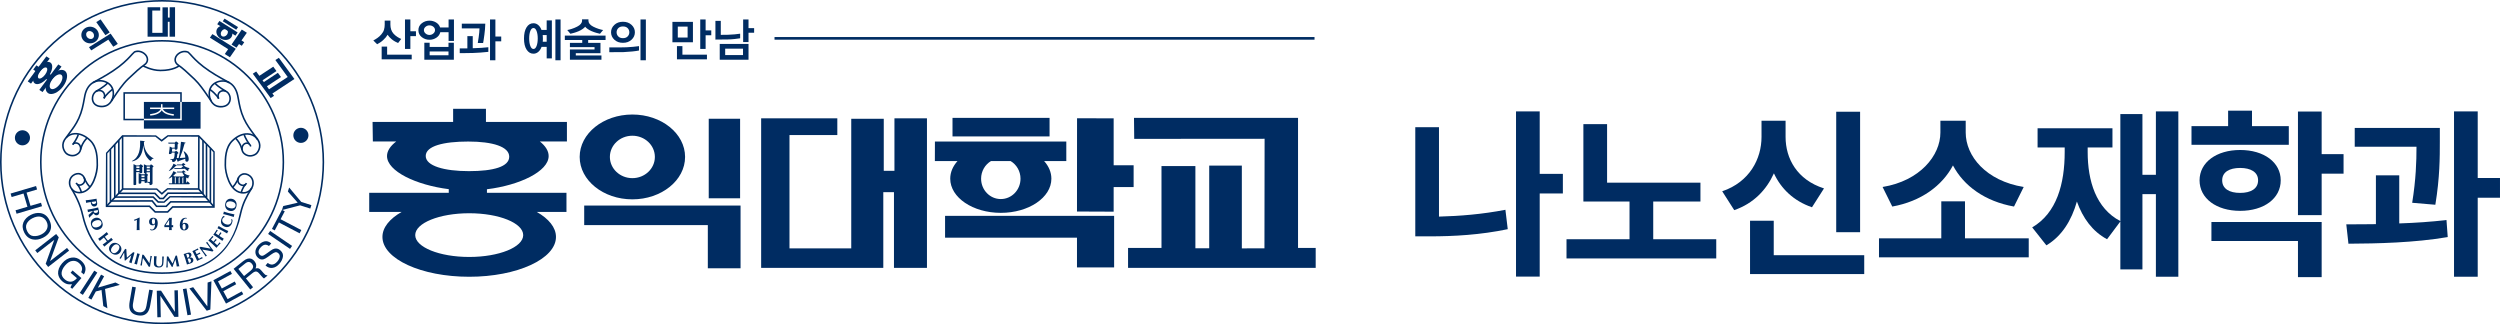 <?xml version="1.0" encoding="utf-8"?>
<!-- Generator: Adobe Illustrator 16.0.0, SVG Export Plug-In . SVG Version: 6.00 Build 0)  -->
<!DOCTYPE svg PUBLIC "-//W3C//DTD SVG 1.1//EN" "http://www.w3.org/Graphics/SVG/1.1/DTD/svg11.dtd">
<svg version="1.1" id="Layer_1" xmlns="http://www.w3.org/2000/svg" xmlns:xlink="http://www.w3.org/1999/xlink" x="0px" y="0px"
	 width="375.85px" height="48.73px" viewBox="0 0 375.85 48.73" enable-background="new 0 0 375.85 48.73" xml:space="preserve">
<g>
	<rect x="116.44" y="5.568" fill="#002C62" width="81.185" height="0.399"/>
	<g>
		<path fill="#002C62" d="M14.442,30.307c0.002,0.016,0.005,0.03,0.007,0.045c0.006,0.037,0.008,0.068,0.005,0.093
			c-0.002,0.025-0.01,0.049-0.023,0.071c-0.027,0.046-0.062,0.078-0.107,0.103c-0.045,0.022-0.098,0.039-0.156,0.046
			c-0.082,0.011-0.15,0.006-0.207-0.014c-0.067-0.024-0.116-0.071-0.147-0.143c-0.013-0.029-0.021-0.056-0.026-0.073
			c-0.004-0.02-0.009-0.046-0.014-0.083l0.171-0.02l0.201-0.029l0.288-0.035C14.437,30.278,14.439,30.293,14.442,30.307z
			 M14.334,29.906c-0.014,0.002-0.034,0.005-0.06,0.009C14.262,29.917,14.17,29.933,14,29.96c-0.17,0.028-0.291,0.047-0.364,0.059
			l-0.364,0.049c-0.011,0.002-0.048,0.005-0.111,0.01c-0.063,0.005-0.112,0.011-0.151,0.015l-0.127,0.01
			c0,0.012,0.007,0.037,0.017,0.083c0.011,0.047,0.019,0.083,0.023,0.111c0.001,0.012,0.003,0.043,0.006,0.092
			c0.003,0.048,0.007,0.084,0.009,0.108c0.042-0.006,0.104-0.017,0.186-0.034s0.145-0.029,0.188-0.034
			c0.054-0.01,0.108-0.02,0.163-0.029c0.056-0.01,0.112-0.019,0.167-0.026c0,0.011,0.003,0.026,0.005,0.043
			c0.003,0.018,0.006,0.037,0.009,0.063c0,0.002,0.005,0.025,0.013,0.069c0.007,0.041,0.015,0.075,0.024,0.101
			c0.026,0.081,0.051,0.14,0.072,0.176c0.03,0.051,0.072,0.096,0.128,0.138c0.055,0.041,0.113,0.065,0.171,0.077
			c0.06,0.009,0.125,0.009,0.199-0.002c0.1-0.015,0.182-0.059,0.244-0.126c0.062-0.068,0.097-0.153,0.104-0.254
			c0.003-0.046,0.003-0.09-0.003-0.133c-0.005-0.044-0.011-0.087-0.017-0.129c-0.001-0.007-0.009-0.047-0.023-0.128
			c-0.014-0.078-0.024-0.135-0.03-0.172l-0.024-0.222C14.456,29.888,14.394,29.898,14.334,29.906z"/>
		<path fill="#002C62" d="M14.715,31.64c0.016,0.083,0.019,0.145,0.008,0.188c-0.014,0.059-0.058,0.105-0.13,0.135
			c-0.039,0.017-0.078,0.029-0.115,0.036c-0.227,0.047-0.361-0.031-0.405-0.239c-0.005-0.024-0.008-0.044-0.009-0.059l0.17-0.034
			l0.185-0.034l0.281-0.059C14.704,31.588,14.708,31.61,14.715,31.64z M13.364,32.528c0.002,0.011,0.007,0.042,0.014,0.094
			c0.006,0.052,0.013,0.095,0.019,0.124l0.118-0.114c0.045-0.042,0.116-0.113,0.214-0.211c0.147-0.145,0.268-0.26,0.362-0.343
			c0.047,0.107,0.115,0.188,0.203,0.237c0.087,0.052,0.187,0.065,0.299,0.044c0.082-0.02,0.146-0.049,0.192-0.094
			c0.047-0.046,0.083-0.109,0.109-0.188c0.017-0.047,0.021-0.101,0.014-0.149c-0.006-0.054-0.021-0.133-0.042-0.24
			c-0.015-0.059-0.028-0.114-0.041-0.17c-0.013-0.055-0.026-0.112-0.038-0.17l-0.029-0.162c-0.044,0.009-0.153,0.035-0.326,0.078
			c-0.068,0.018-0.133,0.033-0.192,0.046l-0.427,0.092c-0.019,0.002-0.083,0.014-0.195,0.032c-0.111,0.021-0.202,0.037-0.273,0.051
			l-0.157,0.024l-0.046,0.005c0.001,0.01,0.01,0.037,0.023,0.081c0.013,0.046,0.022,0.083,0.028,0.107
			c0.002,0.011,0.006,0.037,0.012,0.086c0.006,0.044,0.011,0.081,0.016,0.11c0.018-0.005,0.054-0.015,0.112-0.034
			c0.057-0.018,0.101-0.028,0.133-0.036l0.063-0.016l0.419-0.091c0.006-0.002,0.012,0.001,0.017,0.008
			c-0.001,0.005-0.005,0.012-0.011,0.02l-0.106,0.093l-0.113,0.101l-0.427,0.375C13.332,32.395,13.351,32.466,13.364,32.528z"/>
		<path fill="#002C62" d="M13.926,33.446c0.083-0.114,0.208-0.202,0.373-0.265c0.089-0.032,0.178-0.059,0.267-0.077
			c0.089-0.02,0.174-0.022,0.256-0.015c0.082,0.009,0.161,0.038,0.239,0.088c0.047,0.029,0.083,0.062,0.106,0.093
			c0.022,0.032,0.044,0.078,0.066,0.132c0.059,0.159,0.036,0.308-0.068,0.444c-0.087,0.115-0.214,0.203-0.382,0.266
			c-0.087,0.032-0.173,0.058-0.258,0.073c-0.084,0.014-0.166,0.016-0.244,0.004c-0.1-0.015-0.185-0.048-0.255-0.098
			c-0.07-0.051-0.123-0.119-0.156-0.211C13.81,33.724,13.83,33.578,13.926,33.446z M15.058,34.42
			c0.054-0.032,0.107-0.072,0.157-0.121c0.051-0.047,0.094-0.1,0.126-0.158c0.028-0.05,0.053-0.113,0.072-0.192
			c0.025-0.092,0.034-0.188,0.024-0.285s-0.032-0.195-0.07-0.295c-0.044-0.119-0.103-0.227-0.176-0.318
			c-0.071-0.092-0.161-0.166-0.268-0.227c-0.107-0.058-0.221-0.092-0.342-0.099c-0.121-0.005-0.24,0.013-0.357,0.059
			c-0.12,0.044-0.221,0.103-0.303,0.172c-0.084,0.07-0.15,0.158-0.198,0.267c-0.047,0.105-0.069,0.22-0.065,0.34
			c0.004,0.122,0.029,0.24,0.072,0.358c0.047,0.124,0.105,0.229,0.176,0.32c0.072,0.09,0.162,0.164,0.27,0.221
			c0.107,0.061,0.224,0.094,0.346,0.099c0.122,0.007,0.241-0.014,0.357-0.056C14.945,34.48,15.004,34.451,15.058,34.42z"/>
		<path fill="#002C62" d="M16.048,34.889c0.017,0.022,0.039,0.053,0.063,0.092c0.026,0.039,0.042,0.063,0.048,0.07
			c0.019,0.021,0.043,0.05,0.076,0.084c0.032,0.034,0.051,0.056,0.057,0.063c-0.035,0.026-0.083,0.062-0.148,0.105
			c-0.065,0.046-0.107,0.076-0.125,0.088l-0.082,0.065l-0.173,0.141c0.026,0.031,0.068,0.087,0.128,0.166
			c0.058,0.079,0.091,0.12,0.095,0.127c0.028,0.036,0.072,0.091,0.136,0.165c0.063,0.073,0.096,0.112,0.1,0.116l0.265-0.213
			c0.038-0.031,0.068-0.054,0.091-0.076c0.092-0.08,0.143-0.126,0.153-0.132c0.016,0.022,0.038,0.052,0.064,0.091
			s0.042,0.064,0.049,0.071c0.015,0.018,0.039,0.046,0.073,0.08c0.033,0.035,0.054,0.058,0.061,0.068
			c-0.035,0.028-0.068,0.052-0.099,0.073c-0.107,0.069-0.164,0.106-0.171,0.114l-0.444,0.345c-0.083,0.066-0.155,0.125-0.22,0.181
			c-0.225,0.192-0.345,0.295-0.361,0.308c-0.017-0.021-0.038-0.052-0.064-0.089c-0.025-0.039-0.041-0.062-0.046-0.068
			c-0.019-0.022-0.046-0.055-0.082-0.094c-0.036-0.036-0.056-0.061-0.062-0.065l0.274-0.191l0.276-0.21l0.092-0.072l-0.224-0.291
			l-0.235-0.286l-0.229,0.184c-0.051,0.039-0.121,0.1-0.21,0.177c-0.089,0.078-0.147,0.128-0.173,0.149
			c-0.015-0.021-0.037-0.05-0.062-0.087c-0.025-0.039-0.041-0.063-0.047-0.07c-0.019-0.024-0.046-0.054-0.08-0.091
			c-0.035-0.036-0.055-0.059-0.062-0.065c0.071-0.058,0.159-0.125,0.265-0.201c0.239-0.17,0.389-0.28,0.447-0.328
			c0.084-0.066,0.158-0.126,0.222-0.181C15.912,35.005,16.032,34.903,16.048,34.889z"/>
		<path fill="#002C62" d="M16.69,37.57c0.008-0.14,0.065-0.281,0.171-0.423c0.057-0.076,0.118-0.145,0.182-0.208
			c0.065-0.063,0.135-0.115,0.207-0.152c0.074-0.037,0.156-0.056,0.248-0.056c0.056,0,0.103,0.007,0.139,0.02
			c0.037,0.017,0.079,0.041,0.128,0.078c0.135,0.101,0.196,0.237,0.182,0.409c-0.011,0.144-0.07,0.286-0.176,0.431
			c-0.056,0.075-0.116,0.142-0.179,0.199c-0.063,0.059-0.131,0.104-0.202,0.137c-0.093,0.042-0.182,0.061-0.268,0.056
			c-0.087-0.005-0.168-0.034-0.245-0.091C16.742,37.868,16.679,37.734,16.69,37.57z M18.168,37.776
			c0.028-0.054,0.052-0.117,0.068-0.186c0.018-0.066,0.024-0.135,0.02-0.201c-0.003-0.057-0.017-0.124-0.043-0.201
			c-0.03-0.093-0.075-0.176-0.135-0.252c-0.06-0.078-0.133-0.146-0.217-0.211c-0.104-0.077-0.209-0.134-0.32-0.173
			c-0.111-0.037-0.226-0.053-0.349-0.044s-0.236,0.042-0.341,0.102s-0.195,0.141-0.271,0.242c-0.076,0.101-0.129,0.204-0.161,0.311
			c-0.032,0.103-0.04,0.213-0.022,0.329c0.018,0.113,0.061,0.223,0.13,0.321c0.069,0.1,0.154,0.187,0.255,0.262
			c0.105,0.079,0.213,0.137,0.322,0.175c0.108,0.036,0.224,0.051,0.346,0.039c0.122-0.008,0.236-0.044,0.343-0.103
			c0.106-0.063,0.196-0.143,0.271-0.241C18.106,37.889,18.141,37.834,18.168,37.776z"/>
		<path fill="#002C62" d="M18.448,38.028l0.37-0.629c0.012,0.005,0.028,0.013,0.047,0.024c0.02,0.015,0.032,0.021,0.037,0.022
			c0.021,0.009,0.04,0.015,0.056,0.018c0.017,0.004,0.031,0.009,0.04,0.01c0.006,0.186,0.012,0.326,0.017,0.423
			c0.002,0.035,0.012,0.177,0.028,0.421c0.009,0.143,0.02,0.282,0.031,0.424l0.238-0.202c0.25-0.211,0.49-0.424,0.72-0.637
			l0.022,0.014c0.012,0.011,0.023,0.016,0.035,0.021c0.01,0.005,0.023,0.012,0.036,0.017c0.036,0.015,0.068,0.025,0.095,0.029
			c-0.083,0.282-0.148,0.514-0.199,0.69c-0.05,0.179-0.087,0.312-0.113,0.402L19.8,39.483c0,0.008-0.003,0.023-0.008,0.047
			c-0.004,0.024-0.01,0.044-0.015,0.054c-0.025-0.01-0.059-0.027-0.101-0.047c-0.042-0.024-0.067-0.036-0.077-0.039
			c-0.025-0.01-0.06-0.024-0.105-0.038c-0.045-0.016-0.072-0.021-0.08-0.025c0.06-0.145,0.118-0.313,0.173-0.505
			c0.055-0.195,0.108-0.382,0.161-0.561c-0.104,0.091-0.208,0.18-0.311,0.271c-0.103,0.089-0.206,0.18-0.307,0.27
			c-0.07,0.062-0.171,0.154-0.303,0.278c-0.023-0.013-0.041-0.021-0.052-0.026c-0.006-0.002-0.017-0.007-0.033-0.009l-0.022-0.428
			c-0.008-0.141-0.015-0.271-0.022-0.389c-0.009-0.127-0.018-0.257-0.026-0.389l-0.21,0.374l-0.128,0.243l-0.106,0.211l-0.066,0.136
			c-0.03-0.021-0.052-0.034-0.066-0.041c-0.014-0.005-0.025-0.01-0.034-0.014c-0.031-0.014-0.066-0.024-0.107-0.032
			c0.005-0.013,0.013-0.026,0.022-0.039c0.001-0.005,0.01-0.018,0.027-0.035c0.022-0.034,0.057-0.086,0.101-0.156
			c0.032-0.052,0.069-0.11,0.108-0.172c0.04-0.061,0.083-0.131,0.128-0.21C18.387,38.134,18.422,38.073,18.448,38.028z"/>
		<path fill="#002C62" d="M21.006,38.171c-0.008,0.034-0.021,0.07-0.034,0.113c-0.035,0.102-0.057,0.166-0.063,0.193
			c-0.014,0.051-0.036,0.129-0.067,0.227c-0.031,0.101-0.053,0.177-0.066,0.227c-0.013,0.054-0.032,0.134-0.055,0.244
			c-0.024,0.105-0.043,0.189-0.056,0.243c-0.007,0.026-0.021,0.102-0.044,0.218c-0.009,0.047-0.019,0.092-0.03,0.134
			c-0.024-0.009-0.059-0.019-0.102-0.034c-0.043-0.016-0.07-0.024-0.079-0.026c-0.063-0.018-0.131-0.029-0.208-0.044
			c0.022-0.086,0.053-0.191,0.092-0.316c0.087-0.279,0.141-0.458,0.16-0.529l0.033-0.128l0.074-0.303
			c0.011-0.042,0.021-0.088,0.03-0.129c0.009-0.044,0.021-0.105,0.034-0.188c0.026,0.009,0.062,0.019,0.106,0.036
			c0.044,0.015,0.071,0.023,0.08,0.026c0.029,0.006,0.065,0.016,0.112,0.022C20.97,38.163,20.997,38.169,21.006,38.171z"/>
		<path fill="#002C62" d="M21.326,39.935l-0.017-0.007l-0.091-0.023c-0.034-0.006-0.071-0.006-0.112-0.003
			c0.038-0.156,0.076-0.334,0.114-0.537c0.038-0.204,0.071-0.402,0.1-0.593l0.054-0.383l0.013-0.113
			c0.038,0.014,0.074,0.023,0.105,0.025c0.032,0.005,0.068,0.008,0.109,0.005c0.049,0.073,0.146,0.213,0.29,0.424
			c0.096,0.14,0.193,0.282,0.29,0.425c0.123,0.182,0.219,0.324,0.287,0.43l0.081-0.524l0.037-0.266
			c0.005-0.031,0.009-0.077,0.015-0.145c0.004-0.063,0.01-0.111,0.015-0.145l0.004-0.045c0.024,0.005,0.044,0.011,0.061,0.018
			c0.017,0.004,0.031,0.007,0.044,0.009c0.011,0.003,0.029,0.003,0.053,0.003c0.024,0,0.042,0.002,0.055,0.005l-0.026,0.129
			c-0.005,0.035-0.012,0.072-0.021,0.111c-0.023,0.101-0.036,0.166-0.041,0.19c-0.01,0.071-0.024,0.15-0.041,0.235
			c-0.017,0.086-0.031,0.154-0.041,0.211l-0.037,0.242l-0.075,0.504l-0.025-0.009c-0.023-0.008-0.047-0.016-0.069-0.02
			c-0.029-0.005-0.063-0.005-0.101-0.001c-0.096-0.155-0.166-0.269-0.208-0.334c-0.075-0.12-0.148-0.229-0.216-0.332
			c-0.052-0.078-0.127-0.186-0.225-0.327l-0.219-0.31l-0.055,0.318L21.4,39.319c-0.008,0.052-0.022,0.18-0.045,0.383
			C21.346,39.783,21.337,39.863,21.326,39.935z"/>
		<path fill="#002C62" d="M24.637,38.561c-0.009,0.061-0.015,0.118-0.021,0.171c-0.005,0.057-0.008,0.115-0.01,0.181l-0.015,0.236
			l-0.016,0.265c-0.006,0.181-0.021,0.31-0.044,0.387c-0.037,0.128-0.115,0.229-0.232,0.306c-0.062,0.042-0.133,0.072-0.212,0.089
			c-0.08,0.02-0.162,0.026-0.246,0.022c-0.168-0.005-0.308-0.035-0.422-0.099c-0.137-0.071-0.225-0.182-0.262-0.326
			c-0.002-0.014-0.006-0.034-0.008-0.061c-0.004-0.025-0.006-0.047-0.008-0.067c-0.002-0.019-0.003-0.036-0.003-0.051
			c0-0.017,0-0.034,0.001-0.057c0-0.028,0.002-0.048,0.002-0.063l0.004-0.301l0.008-0.299l0.007-0.278l-0.002-0.102
			c0.024,0,0.061,0.003,0.108,0.01c0.049,0.007,0.079,0.01,0.091,0.01c0.064,0.001,0.13-0.002,0.196-0.01l-0.016,0.12
			c-0.002,0.061-0.009,0.155-0.02,0.281c-0.01,0.125-0.017,0.219-0.019,0.279l-0.003,0.11c-0.002,0.061-0.003,0.12-0.005,0.182
			c0,0.059,0.003,0.119,0.013,0.179c0.01,0.061,0.021,0.108,0.035,0.149c0.014,0.039,0.041,0.077,0.082,0.119
			c0.071,0.069,0.162,0.108,0.271,0.113c0.114,0.002,0.204-0.017,0.27-0.056c0.065-0.044,0.121-0.118,0.168-0.223
			c0.021-0.047,0.035-0.113,0.043-0.198c0.007-0.082,0.013-0.185,0.016-0.3c0.002-0.081,0.003-0.2,0.002-0.364
			c-0.002-0.159,0-0.28,0.001-0.363c0.03,0.007,0.051,0.011,0.063,0.013c0.012,0.003,0.032,0.003,0.06,0.005
			c0.024,0,0.043,0,0.058-0.002C24.589,38.568,24.609,38.565,24.637,38.561z"/>
		<path fill="#002C62" d="M25.059,39.285l0.03-0.729c0.014-0.001,0.031-0.001,0.055,0c0.024,0.004,0.039,0.004,0.043,0.004
			c0.022-0.004,0.042-0.007,0.059-0.012c0.015-0.004,0.029-0.009,0.038-0.012c0.092,0.161,0.164,0.284,0.213,0.365
			c0.02,0.032,0.094,0.153,0.224,0.359c0.074,0.122,0.15,0.242,0.225,0.36l0.116-0.289c0.122-0.305,0.233-0.605,0.336-0.899
			l0.027,0.001c0.015,0.003,0.028,0.003,0.041,0.002c0.012-0.002,0.025-0.002,0.04-0.003c0.038-0.004,0.07-0.01,0.097-0.02
			c0.059,0.289,0.109,0.522,0.148,0.704c0.04,0.18,0.07,0.315,0.09,0.408l0.096,0.411c0.002,0.007,0.006,0.021,0.014,0.046
			c0.008,0.021,0.012,0.04,0.012,0.055c-0.027,0.001-0.064,0.003-0.112,0.003c-0.048,0.002-0.077,0.002-0.085,0.002
			c-0.028,0.004-0.064,0.008-0.11,0.017s-0.074,0.014-0.083,0.014c-0.015-0.153-0.043-0.331-0.085-0.527s-0.082-0.385-0.121-0.57
			c-0.049,0.13-0.098,0.257-0.146,0.388c-0.05,0.128-0.097,0.255-0.145,0.381c-0.032,0.086-0.078,0.218-0.138,0.39
			c-0.027,0-0.046,0-0.059,0.002c-0.006,0-0.018,0.001-0.033,0.006l-0.222-0.365c-0.073-0.123-0.139-0.23-0.201-0.333
			c-0.068-0.11-0.136-0.221-0.206-0.331l-0.009,0.429l0.001,0.271l0.005,0.238l0.005,0.151c-0.036-0.005-0.062-0.007-0.077-0.005
			c-0.016,0-0.028,0-0.038,0.002c-0.034,0.003-0.07,0.013-0.109,0.022c-0.001-0.015-0.001-0.029,0-0.044
			c0-0.005,0.002-0.021,0.007-0.047c0.004-0.039,0.01-0.1,0.017-0.181c0.004-0.063,0.009-0.13,0.014-0.204
			c0.007-0.072,0.012-0.156,0.015-0.246C25.055,39.409,25.058,39.336,25.059,39.285z"/>
		<path fill="#002C62" d="M28.053,38.398c-0.023-0.086-0.041-0.144-0.052-0.179c0.029-0.017,0.049-0.026,0.06-0.029
			c0.012-0.004,0.027-0.009,0.046-0.015c0.065-0.021,0.129-0.019,0.194,0.006c0.027,0.01,0.053,0.033,0.08,0.073
			c0.027,0.037,0.045,0.071,0.055,0.104c0.016,0.048,0.022,0.094,0.018,0.14c-0.002,0.047-0.016,0.09-0.041,0.127
			c-0.024,0.039-0.051,0.065-0.083,0.082c-0.031,0.018-0.072,0.033-0.125,0.051c-0.009,0.003-0.021,0.007-0.037,0.01l-0.079-0.237
			C28.089,38.526,28.075,38.479,28.053,38.398z M28.733,38.51c0.055-0.094,0.066-0.189,0.034-0.294
			c-0.04-0.123-0.116-0.2-0.231-0.231c-0.094-0.024-0.208-0.017-0.338,0.023l-0.33,0.11l-0.261,0.077
			c0.022,0.07,0.059,0.175,0.109,0.313c0.05,0.135,0.086,0.237,0.108,0.306c0.002,0.011,0.029,0.101,0.081,0.27
			c0.05,0.168,0.087,0.291,0.111,0.365c0.017,0.052,0.032,0.107,0.048,0.166c0.015,0.06,0.026,0.112,0.034,0.155l0.198-0.069
			l0.34-0.1c0.029-0.01,0.058-0.021,0.086-0.032c0.027-0.012,0.049-0.021,0.064-0.029c0.059-0.031,0.104-0.063,0.138-0.093
			c0.043-0.037,0.077-0.08,0.1-0.128c0.053-0.115,0.061-0.23,0.024-0.347c-0.035-0.11-0.106-0.188-0.214-0.236
			c-0.049-0.019-0.103-0.029-0.16-0.029c-0.058-0.003-0.111,0.005-0.159,0.019l-0.007-0.019C28.61,38.656,28.686,38.59,28.733,38.51
			z M28.209,38.904c0.008-0.004,0.021-0.008,0.035-0.014c0.014-0.007,0.027-0.013,0.039-0.017c0.102-0.032,0.186-0.029,0.253,0.009
			c0.069,0.033,0.121,0.108,0.157,0.222c0.022,0.071,0.023,0.145,0.001,0.223c-0.011,0.04-0.032,0.075-0.063,0.104
			c-0.03,0.028-0.066,0.048-0.109,0.063l-0.115,0.029l-0.096-0.286L28.209,38.904z"/>
		<path fill="#002C62" d="M28.935,37.776L28.92,37.75c0.038-0.018,0.095-0.045,0.174-0.078c0.079-0.032,0.138-0.06,0.176-0.079
			c0.07-0.034,0.163-0.08,0.277-0.142c0.116-0.06,0.185-0.098,0.208-0.11c0.007,0.032,0.02,0.064,0.037,0.101
			c0.004,0.007,0.009,0.017,0.015,0.027c0.006,0.012,0.013,0.023,0.022,0.036l0.017,0.024c-0.054,0.026-0.139,0.063-0.253,0.107
			c-0.115,0.047-0.199,0.082-0.254,0.108l0.106,0.228l0.116,0.242l0.483-0.26c0.008,0.025,0.015,0.047,0.021,0.063
			c0.006,0.019,0.012,0.033,0.018,0.044c0.009,0.019,0.017,0.034,0.026,0.045c0.007,0.01,0.015,0.021,0.024,0.032
			c-0.041,0.021-0.106,0.049-0.195,0.086c-0.087,0.036-0.153,0.063-0.199,0.085l-0.106,0.052l0.131,0.276l0.136,0.271
			c0.153-0.076,0.315-0.168,0.486-0.274c0.007,0.03,0.02,0.062,0.038,0.098c0.004,0.008,0.009,0.019,0.015,0.029
			c0.006,0.009,0.013,0.023,0.022,0.036l0.017,0.024c-0.043,0.021-0.11,0.05-0.198,0.089c-0.089,0.037-0.155,0.066-0.201,0.089
			l-0.252,0.133l-0.189,0.098l-0.054-0.125l-0.188-0.409l-0.158-0.33l-0.124-0.253c-0.028-0.057-0.048-0.099-0.064-0.127
			C28.973,37.85,28.935,37.779,28.935,37.776z"/>
		<path fill="#002C62" d="M31.107,38.443l-0.015,0.007l-0.081,0.049c-0.027,0.02-0.054,0.045-0.082,0.076
			c-0.083-0.134-0.184-0.286-0.302-0.457c-0.119-0.17-0.235-0.332-0.352-0.488l-0.234-0.307l-0.071-0.089
			c0.037-0.017,0.068-0.037,0.094-0.056c0.025-0.02,0.052-0.046,0.08-0.075c0.086,0.017,0.255,0.046,0.505,0.093
			c0.167,0.029,0.335,0.059,0.505,0.09c0.214,0.042,0.384,0.074,0.508,0.099l-0.316-0.426l-0.163-0.213
			c-0.018-0.025-0.049-0.063-0.092-0.111s-0.074-0.087-0.094-0.113l-0.029-0.035c0.021-0.01,0.04-0.022,0.055-0.03
			c0.015-0.009,0.028-0.019,0.038-0.024c0.009-0.009,0.022-0.019,0.04-0.038c0.018-0.015,0.031-0.027,0.041-0.035l0.075,0.11
			c0.021,0.027,0.042,0.059,0.064,0.095c0.056,0.085,0.091,0.14,0.106,0.16c0.044,0.059,0.09,0.124,0.139,0.195
			c0.048,0.071,0.088,0.131,0.121,0.175l0.148,0.198l0.305,0.406l-0.024,0.013c-0.022,0.012-0.042,0.021-0.06,0.036
			c-0.025,0.019-0.05,0.042-0.075,0.069c-0.177-0.04-0.305-0.067-0.384-0.084c-0.136-0.031-0.267-0.057-0.388-0.08
			c-0.092-0.018-0.221-0.042-0.39-0.069l-0.375-0.063l0.188,0.265l0.131,0.174c0.032,0.042,0.112,0.142,0.242,0.304
			C31.017,38.325,31.063,38.386,31.107,38.443z"/>
		<path fill="#002C62" d="M31.341,36.172l-0.023-0.021c0.028-0.029,0.073-0.076,0.132-0.135c0.061-0.061,0.106-0.105,0.136-0.139
			c0.052-0.058,0.12-0.136,0.204-0.236c0.085-0.1,0.136-0.156,0.153-0.177c0.019,0.025,0.042,0.051,0.07,0.076
			c0.007,0.006,0.016,0.014,0.025,0.021c0.01,0.008,0.021,0.017,0.034,0.026l0.024,0.016c-0.041,0.045-0.106,0.11-0.195,0.194
			c-0.089,0.083-0.155,0.149-0.195,0.192l0.183,0.173l0.197,0.182l0.353-0.418c0.017,0.019,0.032,0.033,0.042,0.05
			c0.013,0.014,0.023,0.026,0.034,0.034c0.015,0.014,0.028,0.022,0.04,0.03c0.011,0.007,0.022,0.015,0.035,0.021
			c-0.03,0.035-0.08,0.084-0.148,0.152c-0.068,0.065-0.12,0.118-0.152,0.154l-0.082,0.086l0.226,0.208l0.227,0.203
			c0.115-0.128,0.231-0.271,0.351-0.436c0.019,0.024,0.042,0.052,0.071,0.076c0.007,0.007,0.016,0.013,0.025,0.02
			c0.01,0.009,0.021,0.018,0.034,0.025l0.024,0.017c-0.032,0.034-0.083,0.09-0.15,0.156c-0.068,0.071-0.12,0.12-0.153,0.159
			l-0.186,0.216l-0.139,0.164l-0.097-0.097l-0.327-0.313l-0.271-0.247l-0.209-0.189c-0.045-0.04-0.08-0.07-0.104-0.092
			C31.404,36.224,31.342,36.172,31.341,36.172z"/>
		<path fill="#002C62" d="M32.09,35.309l-0.025-0.016c0.023-0.036,0.06-0.087,0.112-0.154c0.051-0.068,0.089-0.119,0.113-0.158
			c0.044-0.062,0.1-0.15,0.169-0.26c0.069-0.11,0.111-0.177,0.125-0.198c0.021,0.021,0.048,0.046,0.08,0.066
			c0.009,0.005,0.018,0.012,0.028,0.016c0.011,0.008,0.023,0.015,0.037,0.022l0.026,0.012c-0.034,0.052-0.089,0.124-0.165,0.221
			s-0.131,0.168-0.165,0.219l0.205,0.145l0.221,0.152l0.289-0.468c0.02,0.019,0.036,0.034,0.05,0.046
			c0.014,0.012,0.027,0.021,0.037,0.027c0.017,0.014,0.032,0.021,0.044,0.028c0.011,0.005,0.024,0.011,0.039,0.014
			c-0.027,0.041-0.068,0.097-0.126,0.173c-0.059,0.074-0.101,0.133-0.13,0.175l-0.067,0.095l0.23,0.156l0.431,0.268
			c-0.013,0.022-0.034,0.052-0.065,0.089c-0.029,0.038-0.048,0.061-0.056,0.073c-0.016,0.021-0.035,0.053-0.056,0.093
			c-0.023,0.042-0.038,0.067-0.043,0.075l-0.11-0.084l-0.368-0.259l-0.302-0.208l-0.234-0.157c-0.051-0.034-0.089-0.06-0.117-0.077
			C32.161,35.352,32.091,35.311,32.09,35.309z"/>
		<path fill="#002C62" d="M32.866,33.973c0.032,0.018,0.065,0.034,0.103,0.06c0.092,0.056,0.15,0.091,0.173,0.104
			c0.047,0.024,0.116,0.063,0.206,0.114c0.091,0.055,0.159,0.093,0.206,0.118c0.048,0.025,0.123,0.061,0.223,0.109
			c0.101,0.048,0.176,0.086,0.226,0.11c0.025,0.013,0.093,0.045,0.201,0.091c0.045,0.021,0.085,0.041,0.123,0.06
			c-0.013,0.023-0.031,0.055-0.055,0.092c-0.026,0.039-0.04,0.063-0.044,0.071c-0.031,0.057-0.06,0.121-0.088,0.194
			c-0.08-0.042-0.176-0.097-0.289-0.163c-0.253-0.151-0.414-0.242-0.48-0.276l-0.116-0.061l-0.277-0.142
			c-0.04-0.021-0.08-0.039-0.12-0.06c-0.041-0.02-0.098-0.043-0.174-0.075c0.012-0.023,0.031-0.057,0.056-0.096
			c0.026-0.038,0.041-0.063,0.045-0.071c0.013-0.024,0.029-0.061,0.047-0.104C32.85,34.007,32.862,33.98,32.866,33.973z"/>
		<path fill="#002C62" d="M34.759,32.95l0.022-0.025l0.173,0.123c0.008,0.075,0.006,0.157-0.007,0.238
			c-0.014,0.084-0.035,0.165-0.066,0.246c-0.027,0.069-0.054,0.128-0.081,0.177c-0.003,0.005-0.025,0.039-0.065,0.104
			c-0.021,0.031-0.051,0.068-0.091,0.105c-0.041,0.041-0.077,0.072-0.109,0.097c-0.034,0.022-0.071,0.045-0.113,0.063
			c-0.032,0.014-0.071,0.029-0.113,0.042c-0.083,0.022-0.166,0.032-0.248,0.027c-0.083-0.005-0.167-0.022-0.252-0.056
			c-0.14-0.053-0.253-0.116-0.34-0.194c-0.085-0.077-0.153-0.179-0.202-0.309c-0.04-0.107-0.055-0.223-0.047-0.348
			c0.009-0.125,0.037-0.247,0.082-0.368c0.032-0.08,0.071-0.155,0.121-0.229c0.049-0.075,0.104-0.139,0.163-0.19
			c0.028,0.021,0.061,0.042,0.099,0.068c0.04,0.026,0.077,0.051,0.111,0.073l-0.012,0.029c-0.076,0.021-0.146,0.057-0.206,0.107
			c-0.062,0.053-0.106,0.116-0.135,0.193c-0.066,0.174-0.046,0.336,0.061,0.483c0.093,0.131,0.231,0.23,0.415,0.301
			c0.086,0.034,0.171,0.054,0.258,0.062c0.088,0.01,0.17,0.003,0.25-0.021c0.078-0.024,0.147-0.065,0.209-0.125
			s0.107-0.127,0.138-0.208c0.026-0.068,0.037-0.146,0.035-0.232C34.804,33.1,34.788,33.023,34.759,32.95z"/>
		<path fill="#002C62" d="M33.649,31.812c0.034,0.009,0.072,0.021,0.113,0.034c0.102,0.034,0.167,0.057,0.193,0.063
			c0.051,0.013,0.126,0.034,0.227,0.067c0.1,0.031,0.175,0.055,0.226,0.067c0.054,0.012,0.134,0.031,0.243,0.056
			c0.109,0.022,0.19,0.043,0.245,0.057c0.027,0.008,0.101,0.021,0.217,0.046c0.047,0.009,0.091,0.019,0.132,0.029
			c-0.007,0.025-0.018,0.06-0.033,0.103s-0.024,0.067-0.027,0.077c-0.017,0.063-0.031,0.132-0.042,0.21
			c-0.087-0.024-0.192-0.054-0.317-0.095c-0.281-0.089-0.458-0.143-0.531-0.161l-0.126-0.033l-0.301-0.074
			c-0.044-0.013-0.087-0.023-0.13-0.035c-0.044-0.008-0.106-0.02-0.187-0.032c0.007-0.026,0.018-0.061,0.034-0.105
			c0.015-0.044,0.025-0.071,0.027-0.078c0.007-0.03,0.015-0.068,0.022-0.112C33.641,31.846,33.646,31.82,33.649,31.812z"/>
		<path fill="#002C62" d="M35.155,31.277c-0.128,0.058-0.279,0.073-0.454,0.047c-0.094-0.014-0.184-0.035-0.269-0.063
			c-0.086-0.028-0.163-0.065-0.23-0.113c-0.068-0.045-0.123-0.11-0.166-0.193c-0.026-0.049-0.042-0.093-0.047-0.132
			c-0.004-0.038-0.001-0.089,0.008-0.149c0.026-0.165,0.118-0.284,0.277-0.352c0.131-0.058,0.287-0.073,0.463-0.048
			c0.092,0.017,0.179,0.038,0.26,0.065c0.081,0.03,0.152,0.067,0.215,0.113c0.079,0.063,0.138,0.135,0.174,0.212
			c0.038,0.079,0.047,0.165,0.033,0.261C35.394,31.091,35.306,31.209,35.155,31.277z M34.646,29.874
			c-0.063,0.001-0.128,0.01-0.196,0.026c-0.068,0.017-0.13,0.043-0.188,0.077c-0.05,0.029-0.102,0.073-0.157,0.132
			c-0.067,0.068-0.121,0.149-0.162,0.239c-0.04,0.087-0.068,0.184-0.083,0.289c-0.021,0.128-0.021,0.248-0.003,0.363
			c0.018,0.114,0.06,0.226,0.124,0.328c0.064,0.104,0.147,0.189,0.25,0.254c0.103,0.063,0.216,0.106,0.339,0.127
			c0.125,0.02,0.242,0.02,0.35-0.002c0.106-0.021,0.208-0.068,0.302-0.137c0.093-0.068,0.168-0.159,0.223-0.266
			c0.056-0.109,0.093-0.224,0.112-0.347c0.02-0.132,0.021-0.253,0.003-0.366c-0.018-0.113-0.06-0.222-0.125-0.325
			c-0.065-0.104-0.149-0.188-0.253-0.254c-0.104-0.066-0.217-0.107-0.338-0.126C34.774,29.875,34.708,29.872,34.646,29.874z"/>
		<path fill="#002C62" d="M20.576,33.523l0.002-0.454l-0.02-0.017c-0.093,0.054-0.194,0.105-0.306,0.157
			c-0.015-0.027-0.031-0.052-0.049-0.069c-0.018-0.024-0.04-0.046-0.065-0.07v-0.022c0.129-0.042,0.265-0.093,0.405-0.156
			c0.108-0.047,0.24-0.111,0.396-0.191l0.053,0.02c0,0.114-0.003,0.251-0.008,0.406c-0.013,0.362-0.019,0.589-0.019,0.682v0.168
			c0,0.068,0.002,0.171,0.008,0.311c0.005,0.139,0.008,0.244,0.008,0.314l-0.025-0.002c-0.053-0.005-0.093-0.006-0.12-0.01
			c-0.026-0.001-0.05-0.001-0.072-0.001c-0.029,0-0.071,0.001-0.124,0.006s-0.086,0.007-0.097,0.007l0.017-0.216
			c0-0.135,0.002-0.302,0.007-0.505C20.573,33.673,20.576,33.557,20.576,33.523z"/>
		<path fill="#002C62" d="M23.259,33.579c-0.039,0.098-0.103,0.142-0.188,0.142c-0.081,0-0.141-0.034-0.179-0.109
			c-0.023-0.046-0.041-0.115-0.05-0.211l-0.008-0.123c0-0.103,0.015-0.192,0.045-0.265c0.04-0.104,0.104-0.156,0.189-0.156
			c0.098,0,0.166,0.059,0.203,0.175c0.021,0.068,0.034,0.166,0.034,0.293C23.305,33.425,23.29,33.508,23.259,33.579z M22.6,34.507
			c0.005,0.019,0.013,0.037,0.02,0.062c0.007,0.021,0.017,0.034,0.031,0.036c0.013,0.005,0.022,0.006,0.03,0.011
			c0.033,0.012,0.059,0.018,0.075,0.02c0.017,0,0.044,0.003,0.083,0.003c0.132,0,0.258-0.033,0.379-0.094
			c0.12-0.062,0.216-0.147,0.289-0.255c0.072-0.107,0.125-0.229,0.158-0.362c0.034-0.138,0.051-0.277,0.051-0.422
			c0-0.1-0.013-0.197-0.039-0.292c-0.026-0.097-0.065-0.182-0.117-0.251c-0.061-0.08-0.138-0.139-0.229-0.174
			c-0.092-0.038-0.193-0.059-0.302-0.059c-0.088,0-0.167,0.013-0.238,0.039s-0.137,0.063-0.193,0.122
			c-0.075,0.074-0.124,0.145-0.149,0.214c-0.025,0.07-0.037,0.158-0.037,0.267c0,0.152,0.052,0.276,0.157,0.37
			c0.105,0.093,0.235,0.139,0.392,0.139c0.137,0,0.247-0.046,0.331-0.139l0.019,0.009v0.028c0,0.176-0.036,0.334-0.108,0.474
			c-0.091,0.177-0.216,0.266-0.375,0.266c-0.04,0-0.083-0.014-0.131-0.04c-0.026-0.015-0.064-0.039-0.115-0.075l-0.019,0.02
			C22.582,34.461,22.595,34.49,22.6,34.507z"/>
		<path fill="#002C62" d="M25.217,33.354c0.097-0.145,0.161-0.241,0.192-0.284h0.019v0.783h-0.514l-0.014-0.02
			C25.036,33.629,25.142,33.468,25.217,33.354z M24.709,33.944c0.003,0.028,0.003,0.052,0.003,0.075c0,0.024,0,0.048-0.002,0.066
			c0,0.005-0.002,0.024-0.008,0.063h0.729c0,0.089-0.002,0.174-0.007,0.25c-0.006,0.078-0.012,0.145-0.018,0.201
			c0.009,0,0.04-0.002,0.09-0.007c0.051-0.005,0.092-0.006,0.122-0.006c0.038,0,0.072,0,0.098,0.003
			c0.027,0.003,0.057,0.005,0.088,0.008l0.025,0.002l-0.006-0.046l-0.008-0.118l-0.008-0.287l0.237,0.018
			c-0.006-0.052-0.009-0.086-0.01-0.101c-0.001-0.015-0.001-0.034-0.001-0.062c0-0.032,0-0.059,0.002-0.083s0.005-0.051,0.009-0.075
			l-0.237,0.017l0.006-0.527l0.005-0.273c0-0.015,0.004-0.083,0.011-0.206c0.002-0.03,0.003-0.072,0.003-0.119
			c-0.053,0.013-0.114,0.018-0.181,0.018c-0.026,0-0.058-0.001-0.093-0.006c-0.035-0.005-0.058-0.008-0.066-0.01l-0.025-0.002
			c-0.039,0.065-0.091,0.148-0.156,0.244c-0.036,0.054-0.09,0.135-0.165,0.242l-0.201,0.304l-0.244,0.356
			C24.704,33.897,24.707,33.918,24.709,33.944z"/>
		<path fill="#002C62" d="M27.486,33.797c0.041-0.095,0.104-0.143,0.189-0.143c0.096,0,0.164,0.055,0.201,0.162
			c0.022,0.067,0.034,0.161,0.034,0.28c0,0.106-0.015,0.194-0.042,0.267c-0.039,0.104-0.102,0.158-0.189,0.158
			c-0.099,0-0.166-0.061-0.204-0.178c-0.022-0.068-0.033-0.165-0.033-0.292C27.442,33.952,27.456,33.868,27.486,33.797z
			 M28.045,32.754c-0.037-0.01-0.083-0.015-0.139-0.015c-0.013,0-0.029,0.002-0.05,0.002c-0.021,0.001-0.06,0.006-0.119,0.017
			c-0.058,0.009-0.113,0.025-0.167,0.045c-0.052,0.021-0.103,0.049-0.151,0.083c-0.134,0.105-0.234,0.255-0.303,0.446
			c-0.058,0.166-0.086,0.346-0.086,0.536c0,0.1,0.011,0.193,0.034,0.281c0.023,0.089,0.062,0.171,0.113,0.248
			c0.051,0.075,0.121,0.137,0.208,0.181c0.038,0.02,0.084,0.034,0.142,0.047c0.056,0.013,0.108,0.017,0.157,0.017
			c0.186,0,0.341-0.056,0.468-0.171c0.126-0.11,0.189-0.259,0.189-0.443c0-0.165-0.054-0.294-0.162-0.389
			c-0.107-0.097-0.244-0.143-0.409-0.143c-0.126,0-0.231,0.046-0.315,0.14l-0.02-0.011c0-0.09,0.011-0.179,0.033-0.266
			c0.012-0.044,0.026-0.097,0.043-0.155c0.018-0.059,0.048-0.117,0.089-0.169c0.042-0.056,0.085-0.098,0.132-0.125
			c0.057-0.039,0.117-0.058,0.178-0.058c0.03,0,0.059,0.004,0.088,0.007c0.029,0.004,0.055,0.009,0.08,0.019l0.017-0.017
			C28.079,32.826,28.062,32.792,28.045,32.754z"/>
		<circle fill="#002C62" cx="3.375" cy="20.718" r="1.136"/>
		<circle fill="#002C62" cx="45.236" cy="20.349" r="1.136"/>
		<polygon fill="#002C62" points="4.172,12.235 5.327,10.684 4.995,10.461 5.47,9.822 5.803,10.045 6.975,8.473 7.47,8.805 
			4.661,12.574 		"/>
		<g>
			<polygon fill="#002C62" points="8.074,11.536 7.291,11.013 6.738,11.756 7.522,12.277 			"/>
		</g>
		<g>
			<polygon fill="#002C62" points="9.248,10.006 8.765,9.684 5.909,13.516 6.393,13.84 			"/>
		</g>
		<path fill="#002C62" d="M6.936,11.914c-0.601,0.617-1.309,0.9-1.703,0.635c-0.468-0.313-0.322-1.271,0.324-2.139
			c0.647-0.87,1.552-1.32,2.02-1.008c0.39,0.261,0.353,0.973-0.046,1.703 M6.779,11.226c0.328-0.441,0.427-0.911,0.22-1.05
			c-0.207-0.139-0.641,0.108-0.969,0.55c-0.329,0.439-0.427,0.91-0.221,1.05C6.016,11.914,6.45,11.667,6.779,11.226z"/>
		<path fill="#002C62" d="M7.219,14.006c-0.559-0.374-0.448-1.431,0.246-2.362c0.693-0.931,1.708-1.382,2.266-1.01
			c0.557,0.374,0.447,1.431-0.246,2.36C8.79,13.927,7.775,14.379,7.219,14.006z M8.982,12.661c0.431-0.579,0.533-1.215,0.228-1.421
			c-0.306-0.205-0.904,0.099-1.335,0.678c-0.432,0.58-0.534,1.215-0.227,1.42C7.953,13.543,8.551,13.24,8.982,12.661z"/>
		<g>
			<polygon fill="#002C62" points="16.493,4.876 15.124,2.912 14.473,3.324 15.842,5.287 			"/>
		</g>
		<polygon fill="#002C62" points="13.38,7.094 16.627,5.05 17.708,6.598 17.028,7.025 16.285,5.96 13.716,7.576 		"/>
		<path fill="#002C62" d="M12.449,5.953c-0.403-0.577-0.24-1.354,0.365-1.734c0.605-0.381,1.422-0.221,1.825,0.357
			c0.403,0.576,0.24,1.354-0.365,1.734C13.669,6.691,12.852,6.531,12.449,5.953z M13.909,5.789c0.259-0.164,0.304-0.529,0.103-0.82
			c-0.202-0.287-0.576-0.391-0.833-0.227c-0.259,0.162-0.304,0.527-0.103,0.816C13.279,5.847,13.65,5.951,13.909,5.789z"/>
		<g>
			<polygon fill="#002C62" points="24.085,1.09 22.187,1.09 22.187,5.516 25.23,5.516 25.23,3.275 25.497,3.275 25.497,5.516 
				26.318,5.516 26.318,1.09 25.509,1.09 25.509,2.643 25.243,2.643 25.243,1.104 24.432,1.104 24.432,4.938 22.893,4.938 
				22.893,1.585 24.085,1.585 			"/>
		</g>
		<g>
			<polygon fill="#002C62" points="41.924,8.688 44.263,11.877 40.949,14.061 41.202,14.406 40.692,14.74 38.006,11.082 
				38.516,10.747 38.994,11.4 41.082,10.023 41.566,10.684 39.471,12.066 39.668,12.336 41.776,10.945 42.243,11.582 40.132,12.973 
				40.444,13.424 43.252,11.575 41.398,9.024 			"/>
		</g>
		<polygon fill="#002C62" points="33.757,2.799 35.787,4.076 35.513,4.468 33.492,3.197 		"/>
		<polygon fill="#002C62" points="32.984,3.15 35.728,4.879 35.394,5.36 32.659,3.639 		"/>
		<polygon fill="#002C62" points="36.348,4.445 37.111,4.926 36.307,6.081 36.723,6.346 36.348,6.883 35.932,6.62 35.551,7.166 
			34.807,6.697 		"/>
		<polygon fill="#002C62" points="31.931,5.125 35.448,7.336 34.563,8.608 33.792,8.122 34.301,7.389 31.556,5.663 		"/>
		<path fill="#002C62" d="M32.676,4.275c0.323-0.465,1.057-0.547,1.638-0.18c0.582,0.365,0.79,1.038,0.466,1.502
			c-0.323,0.467-1.057,0.549-1.639,0.181C32.562,5.414,32.353,4.738,32.676,4.275z M33.379,5.439
			c0.226,0.143,0.566,0.033,0.759-0.245c0.192-0.276,0.166-0.616-0.06-0.76c-0.228-0.142-0.567-0.033-0.76,0.245
			C33.125,4.957,33.152,5.297,33.379,5.439z"/>
		<path fill="#002C62" d="M1.592,29.098l3.828-1.132l0.155,0.522l-1.582,0.47l0.589,1.988l1.583-0.467l0.154,0.523l-3.827,1.134
			l-0.155-0.524l1.79-0.53l-0.59-1.989l-1.789,0.529L1.592,29.098z"/>
		<path fill="#002C62" d="M4.018,33.625c0.168-0.339,0.451-0.606,0.844-0.807c0.493-0.251,0.924-0.324,1.296-0.222
			c0.371,0.105,0.65,0.341,0.836,0.71c0.193,0.38,0.218,0.742,0.074,1.091c-0.144,0.35-0.425,0.63-0.842,0.843
			c-0.396,0.202-0.795,0.284-1.195,0.25c-0.401-0.035-0.709-0.266-0.926-0.691C3.877,34.352,3.848,33.961,4.018,33.625z
			 M6.057,32.034c-0.464-0.066-0.937,0.024-1.418,0.267c-0.533,0.274-0.902,0.637-1.109,1.094c-0.202,0.496-0.164,1.021,0.115,1.565
			c0.297,0.588,0.733,0.934,1.308,1.041c0.489,0.091,1,0,1.531-0.271c0.491-0.249,0.833-0.571,1.028-0.967
			c0.251-0.508,0.216-1.076-0.104-1.705C7.103,32.458,6.652,32.116,6.057,32.034z M7.416,33.073"/>
		<path fill="#002C62" d="M9.395,36.4 M5.612,38.041l2.547-1.985L6.87,39.654l0.372,0.48l3.148-2.456l-0.316-0.406l-2.549,1.988
			l1.31-3.576l-0.393-0.506l-3.147,2.456L5.612,38.041z"/>
		<path fill="#002C62" d="M12.104,39.1 M10.784,38.726c-0.532,0.065-1.015,0.353-1.448,0.86c-0.435,0.512-0.636,1.033-0.602,1.565
			c0.06,0.454,0.271,0.836,0.63,1.141c0.279,0.238,0.552,0.383,0.819,0.435c0.158,0.033,0.372,0.033,0.642-0.001l-0.234,0.474
			l0.265,0.223l1.385-1.622l-1.334-1.139l-0.291,0.343l0.951,0.813c-0.307,0.351-0.618,0.529-0.934,0.534
			c-0.316,0.005-0.611-0.107-0.886-0.343c-0.358-0.306-0.52-0.638-0.485-1c0.035-0.362,0.207-0.725,0.514-1.086
			c0.355-0.416,0.72-0.649,1.092-0.696s0.698,0.049,0.979,0.289c0.238,0.203,0.392,0.42,0.46,0.656
			c0.071,0.232,0.035,0.479-0.104,0.745l0.407,0.348c0.271-0.454,0.323-0.89,0.157-1.308c-0.114-0.285-0.314-0.552-0.6-0.795
			C11.751,38.808,11.291,38.661,10.784,38.726z"/>
		<path fill="#002C62" d="M14.402,40.838 M12.455,44.331l2.176-3.346l-0.458-0.297l-2.176,3.346L12.455,44.331z"/>
		<path fill="#002C62" d="M13.279,44.788l1.912-3.502l0.462,0.25l-0.932,1.707l2.64-0.776l0.655,0.357l-2.226,0.617l0.356,2.911
			l-0.618-0.336l-0.268-2.426l-0.853,0.228l-0.667,1.222L13.279,44.788z"/>
		<g>
			<path fill="#002C62" d="M21.429,43.37 M19.496,45.312c-0.083,0.485-0.082,0.868,0.002,1.149c0.155,0.519,0.565,0.832,1.229,0.947
				c0.664,0.116,1.157-0.044,1.478-0.477c0.176-0.239,0.305-0.6,0.389-1.084l0.383-2.206l-0.54-0.095l-0.423,2.432
				c-0.048,0.282-0.131,0.501-0.248,0.654c-0.216,0.28-0.551,0.381-1.001,0.304c-0.377-0.066-0.62-0.255-0.729-0.57
				c-0.074-0.207-0.087-0.454-0.037-0.738l0.422-2.432l-0.542-0.094L19.496,45.312z"/>
			<path fill="#002C62" d="M25.119,43.671 M24.171,47.686l-0.069-3.231l2.115,3.188l0.606-0.013l-0.085-3.99l-0.513,0.011
				l0.068,3.234l-2.084-3.192l-0.639,0.016l0.085,3.99L24.171,47.686z"/>
			<path fill="#002C62" d="M27.769,43.414 M28.718,47.301l-0.682-3.933l-0.538,0.092l0.682,3.935L28.718,47.301z"/>
			<path fill="#002C62" d="M28.471,43.358l0.57-0.183l2.131,2.886l0.039-3.582l0.577-0.188l-0.166,4.248l-0.546,0.174L28.471,43.358
				z"/>
			<path fill="#002C62" d="M33.372,41.427 M36.57,44.232l-0.226-0.419l-2.132,1.155l-0.643-1.19l1.937-1.047l-0.22-0.409
				l-1.937,1.05l-0.578-1.066l2.097-1.134l-0.233-0.43l-2.56,1.385l1.901,3.513L36.57,44.232z"/>
			<path fill="#002C62" d="M35.834,40.436l1.029-0.829c0.143-0.115,0.275-0.185,0.396-0.213c0.227-0.048,0.428,0.037,0.606,0.259
				c0.167,0.206,0.223,0.395,0.172,0.564c-0.051,0.173-0.176,0.339-0.373,0.497l-0.974,0.785L35.834,40.436z M38.046,43.182
				l-1.074-1.332l0.959-0.774c0.172-0.137,0.313-0.22,0.425-0.245c0.197-0.045,0.381,0.031,0.556,0.226l0.442,0.497
				c0.103,0.118,0.177,0.194,0.218,0.229c0.043,0.036,0.083,0.062,0.118,0.077l0.517-0.416l-0.057-0.07
				c-0.088,0.023-0.184-0.003-0.289-0.079c-0.062-0.046-0.143-0.129-0.243-0.242l-0.35-0.405c-0.152-0.175-0.292-0.278-0.418-0.308
				c-0.126-0.031-0.27-0.024-0.431,0.024c0.082-0.181,0.111-0.362,0.094-0.545c-0.019-0.182-0.104-0.365-0.254-0.55
				c-0.287-0.357-0.63-0.484-1.028-0.381c-0.21,0.054-0.433,0.178-0.671,0.369l-1.439,1.158l2.504,3.108L38.046,43.182z"/>
			<path fill="#002C62" d="M38.849,36.86 M40.959,40.275c0.375-0.043,0.727-0.251,1.053-0.627c0.279-0.321,0.454-0.665,0.521-1.031
				c0.068-0.367-0.064-0.696-0.398-0.987c-0.267-0.233-0.554-0.316-0.862-0.247c-0.176,0.041-0.377,0.142-0.602,0.306l-0.463,0.336
				c-0.313,0.229-0.528,0.361-0.641,0.406c-0.175,0.061-0.337,0.029-0.484-0.1c-0.134-0.116-0.206-0.272-0.216-0.464
				c-0.008-0.193,0.091-0.411,0.301-0.651c0.26-0.297,0.522-0.44,0.788-0.426c0.144,0.007,0.306,0.071,0.484,0.191l0.334-0.384
				c-0.334-0.292-0.674-0.394-1.018-0.306c-0.346,0.089-0.654,0.29-0.93,0.605c-0.299,0.343-0.443,0.684-0.433,1.019
				c0.01,0.343,0.151,0.628,0.421,0.865c0.25,0.216,0.521,0.284,0.813,0.202c0.169-0.048,0.399-0.179,0.692-0.392l0.448-0.327
				c0.243-0.177,0.444-0.286,0.603-0.333c0.159-0.042,0.32,0.01,0.484,0.153c0.219,0.19,0.264,0.443,0.136,0.76
				c-0.066,0.166-0.165,0.322-0.298,0.475c-0.297,0.343-0.605,0.492-0.923,0.456c-0.168-0.022-0.342-0.103-0.521-0.243l-0.333,0.383
				C40.238,40.204,40.585,40.322,40.959,40.275z"/>
			<path fill="#002C62" d="M40.46,34.946 M43.913,36.969l-3.299-2.248l-0.308,0.452l3.299,2.246L43.913,36.969z"/>
			<path fill="#002C62" d="M40.885,34.415l1.502-2.868l0.421,0.218l-0.625,1.193l3.115,1.633l-0.255,0.486l-3.115-1.633
				l-0.625,1.193L40.885,34.415z"/>
			<path fill="#002C62" d="M42.932,29.877 M46.649,31.357l0.166-0.515l-1.533-0.491l-1.811-2.16l-0.192,0.603l1.478,1.676
				l-2.178,0.509l-0.191,0.6l2.729-0.71L46.649,31.357z"/>
		</g>
	</g>
	<g>
		<polygon fill="#002C62" points="18.786,17.854 18.786,14.093 27.094,14.093 27.094,15.326 27.328,15.326 27.328,13.858 
			18.552,13.858 18.552,18.086 21.634,18.086 21.634,17.854 		"/>
		<g>
			<g>
				<g>
					<g>
						<path fill="#002C62" d="M26.81,21.63l-0.115,0.091c-0.014,0.234,0.039,0.501-0.044,0.707c-0.081,0.09-0.213,0.086-0.329,0.071
							c-0.053-0.044-0.043-0.087-0.045-0.154h-0.39l-0.042,0.445c0.237-0.016,0.453,0.101,0.612-0.139
							c0.127,0.11,0.355,0.19,0.363,0.379c-0.029,0.063-0.098,0.076-0.152,0.098c-0.032,0.207-0.037,0.426-0.096,0.619
							c0.083,0.029,0.194,0.021,0.282,0.009c0.201-0.779,0.284-1.604,0.355-2.436c0.225,0.031,0.478,0.044,0.69,0.126
							c0.031,0.056-0.053,0.085-0.097,0.097l-0.044,0.009c-0.186,0.752-0.424,1.481-0.717,2.188l0.01,0.016l0.806-0.06
							c0.017-0.351-0.144-0.648-0.256-0.958c0.107,0.005,0.198,0.1,0.283,0.177c0.348,0.31,0.544,0.701,0.471,1.163
							c-0.022,0.098-0.084,0.193-0.187,0.228c-0.076,0.021-0.159,0.006-0.223-0.034c-0.109-0.1-0.083-0.253-0.088-0.399
							c-0.338,0.092-0.675,0.247-1.019,0.355c-0.031,0.042-0.031,0.14-0.115,0.097c-0.073-0.14-0.104-0.302-0.177-0.444
							c-0.065,0.188-0.2,0.44-0.426,0.463c-0.073,0.008-0.183,0.031-0.22-0.056c-0.024-0.103-0.002-0.276-0.162-0.282
							c-0.063-0.031-0.146-0.036-0.192-0.099c0.198-0.043,0.504,0.128,0.612-0.15c0.108-0.251,0.071-0.519,0.113-0.8
							c-0.143-0.021-0.294-0.038-0.444-0.017c-0.009,0.096-0.024,0.167-0.132,0.198c-0.083,0.021-0.176,0.037-0.264,0.02
							c-0.081-0.101,0-0.222,0-0.328c0.049-0.26,0.068-0.528,0.088-0.799l0.373,0.179l0.377-0.01
							c0.035-0.214-0.01-0.398,0.012-0.598l-0.945,0.001c-0.01-0.025-0.025-0.14-0.04-0.162l0.984-0.004l0.187-0.187
							C26.589,21.359,26.855,21.426,26.81,21.63z"/>
					</g>
					<path fill="#002C62" d="M27.878,24.783c-0.073,0.069-0.193,0.015-0.284,0.045c0.122,0.193,0.345,0.261,0.533,0.351l0.363,0.092
						c0.007,0.103-0.152,0.113-0.16,0.219c-0.029,0.07-0.017,0.154-0.044,0.226c-0.206-0.058-0.365-0.229-0.531-0.373l-0.055,0.044
						H26.23c-0.009-0.026-0.05-0.105-0.034-0.134h1.053c0.098-0.06,0.173-0.304,0.31-0.091c0.01,0.009,0.013,0.023,0.027,0.018
						c-0.061-0.113-0.145-0.192-0.195-0.321h-0.744l-0.087-0.131h0.752l0.222-0.228C27.661,24.568,27.817,24.634,27.878,24.783z"/>
					<path fill="#002C62" d="M26.568,24.869c-0.007,0.093-0.117,0.078-0.178,0.117c-0.279,0.316-0.625,0.6-0.999,0.743l-0.02-0.015
						c0.294-0.347,0.575-0.693,0.71-1.102C26.247,24.689,26.412,24.766,26.568,24.869z"/>
					<path fill="#002C62" d="M27.896,25.854c0.015,0.083-0.09,0.071-0.149,0.071c-0.045,0.001-0.093-0.005-0.133,0.01
						c0.214,0.283,0.559,0.394,0.894,0.45c0.013,0.086-0.115,0.114-0.142,0.186c-0.037,0.081-0.032,0.179-0.071,0.256
						c-0.118,0.024-0.218-0.256-0.309-0.043v0.718c0.076-0.051,0.125-0.167,0.203-0.246c0.123,0.113,0.287,0.219,0.355,0.371
						l-0.112,0.076l-2.988-0.003c-0.049,0.01-0.046-0.12-0.073-0.143l0.507,0.009V26.57c-0.169,0.1-0.324,0.238-0.515,0.278v-0.037
						c0.31-0.33,0.573-0.678,0.7-1.082c0.165,0.08,0.34,0.156,0.488,0.267c-0.017,0.074-0.11,0.077-0.169,0.096
						c-0.101,0.132-0.223,0.241-0.346,0.356l0.229,0.082l1.246-0.003l0.18-0.133c-0.112-0.143-0.215-0.288-0.282-0.45l-0.036-0.02
						h-0.727c-0.028-0.022-0.034-0.096-0.041-0.123h0.752l0.192-0.195C27.678,25.663,27.803,25.739,27.896,25.854z M26.426,26.651
						h-0.142v0.914h0.142V26.651z M27.011,26.651h-0.124c0.039,0.038,0.005,0.097-0.034,0.126v0.788h0.158V26.651z M27.561,26.647
						l-0.099,0.004l0.018,0.061c-0.022,0.023-0.044,0.046-0.069,0.065v0.788l0.151-0.005V26.647z"/>
					<g>
						<path fill="#002C62" d="M21.743,21.247c0.037,0.076-0.077,0.094-0.106,0.133c-0.034,1.006,0.542,1.983,1.462,2.437
							c-0.015,0.112-0.063-0.01-0.241,0.098c-0.107,0.066-0.117,0.272-0.193,0.275c-0.235-0.072-0.402-0.329-0.558-0.516
							c-0.39-0.525-0.486-1.17-0.569-1.824c-0.085,0.916-0.335,1.944-1.302,2.312c-0.131,0.042-0.265,0.107-0.416,0.081l0.009-0.034
							c1.15-0.565,1.278-1.871,1.232-3.059C21.292,21.176,21.532,21.171,21.743,21.247z"/>
					</g>
					<path fill="#002C62" d="M20.507,24.874c0.177-0.008,0.545,0.06,0.62-0.197c0.127,0.075,0.303,0.16,0.382,0.313
						c0.027,0.093-0.079,0.103-0.125,0.142l-0.001,0.807c-0.049,0.112-0.2,0.103-0.3,0.103c-0.044-0.001-0.088-0.017-0.108-0.06
						c-0.01-0.034,0.029-0.109-0.034-0.106h-0.453l-0.017,0.034l0.006,1.811c-0.047,0.109-0.186,0.096-0.29,0.105
						c-0.054,0-0.107-0.021-0.115-0.086v-3.069L20.507,24.874z M20.965,25.271v-0.26h-0.47v0.26H20.965z M20.965,25.705v-0.26h-0.47
						v0.26H20.965z"/>
					<path fill="#002C62" d="M22.562,24.882l0.125-0.188c0.132,0.102,0.315,0.159,0.389,0.328c-0.002,0.086-0.096,0.097-0.142,0.144
						l-0.002,2.45c-0.047,0.153-0.216,0.199-0.353,0.209c-0.061,0.022-0.088-0.032-0.088-0.08v-0.16
						c-0.101-0.09-0.236-0.11-0.355-0.159c-0.106,0.055-0.229,0.098-0.353,0.08c-0.063-0.065-0.041-0.163-0.043-0.249l-0.48-0.018
						c-0.051,0.12,0.047,0.346-0.159,0.355c-0.071,0.013-0.165,0.052-0.23,0l-0.027-0.054v-1.507
						c0.135,0.031,0.272,0.112,0.408,0.168h0.495l0.098-0.132c-0.069-0.004-0.154-0.021-0.211-0.075l-0.002-1.301l0.426,0.188
						H22.562z M22.526,25.3v-0.261h-0.469V25.3H22.526z M22.526,25.734v-0.261h-0.47v0.261H22.526z M21.732,26.635v-0.264h-0.469
						v0.264H21.732z M21.732,27.068v-0.262h-0.47v0.262H21.732z M21.958,26.04c0,0,0.084,0.03,0.178,0.109
						c0.229,0.194,0.018,0.275,0.018,0.275v0.902c0,0,0.126,0.012,0.242,0.029c0.116,0.02,0.149-0.063,0.149-0.063v-1.394h-0.498
						C22.076,25.954,21.958,26.04,21.958,26.04z"/>
				</g>
				<polygon fill="#002C62" points="30.153,15.326 30.153,19.342 21.634,19.342 21.634,18.086 27.328,18.086 27.328,15.326 				"/>
			</g>
			<path fill="#002C62" d="M21.634,15.326h5.46v2.527h-5.46V15.326z M26.188,16.166h-1.757v-0.501h-0.227v0.501h-1.643v0.229h1.597
				c-0.29,0.678-1.59,0.757-1.59,0.757l0.021,0.229c1.438-0.1,1.728-0.81,1.728-0.81c0.405,0.754,1.807,0.823,1.807,0.823
				l0.015-0.233c-1.179-0.114-1.542-0.527-1.656-0.766h1.705V16.166z"/>
		</g>
	</g>
	<g>
		<rect x="106.551" y="17.852" fill="#002C62" width="4.715" height="11.958"/>
		<path fill="#002C62" d="M108.908,23.832"/>
	</g>
	<polygon fill="#002C62" points="87.829,30.903 111.335,30.903 111.335,40.333 106.414,40.333 106.414,33.842 87.829,33.842 	"/>
	<path fill="#002C62" d="M87.829,30.903"/>
	<path fill="#002C62" d="M87.148,23.593c0-3.521,3.547-6.376,7.924-6.376c4.375,0,7.924,2.855,7.924,6.376
		c0,3.521-3.549,6.377-7.924,6.377C90.696,29.97,87.148,27.114,87.148,23.593z M95.072,23.593 M95.072,26.782
		c1.868,0,3.382-1.428,3.382-3.189c0-1.763-1.515-3.188-3.382-3.188c-1.868,0-3.382,1.426-3.382,3.188
		C91.69,25.354,93.204,26.782,95.072,26.782z M95.072,23.593"/>
	<polygon fill="#002C62" points="125.883,17.788 114.431,17.788 114.431,40.272 132.795,40.272 132.795,28.89 134.399,28.89 
		134.399,40.272 139.359,40.272 139.359,17.788 134.471,17.788 134.471,25.68 132.865,25.68 132.865,17.857 127.977,17.857 
		127.977,37.341 118.691,37.341 118.691,20.304 125.883,20.304 	"/>
	<polygon fill="#002C62" points="161.924,17.782 167.427,17.788 167.427,24.842 170.429,24.842 170.429,28.121 167.427,28.121 
		167.427,31.823 161.914,31.799 	"/>
	<polygon fill="#002C62" points="142.082,32.452 167.497,32.452 167.497,40.203 161.913,40.203 161.913,35.732 142.082,35.732 	"/>
	<polygon fill="#002C62" points="170.485,17.722 195.146,17.72 195.146,37.27 197.801,37.27 197.801,40.272 169.592,40.272 
		169.592,37.27 174.618,37.27 174.618,24.963 179.715,24.963 179.715,37.323 181.793,37.323 181.793,24.895 186.698,24.895 
		186.698,37.341 190.097,37.333 190.12,20.862 170.518,20.878 	"/>
	<g>
		<rect x="143.2" y="17.721" fill="#002C62" width="14.591" height="2.789"/>
		<path fill="#002C62" d="M160.307,21.279l-19.751,0.004l-0.009,2.93h3.404c-0.694,0.773-1.093,1.682-1.093,2.652
			c0,2.837,3.405,5.135,7.604,5.135c4.198,0,7.603-2.298,7.603-5.135c0-0.971-0.399-1.879-1.092-2.652h3.335V21.279z
			 M153.423,26.865c0,1.691-1.325,3.061-2.962,3.061c-1.636,0-2.962-1.369-2.962-3.061c0-1.136,0.599-2.126,1.489-2.652h2.946
			C152.823,24.739,153.423,25.729,153.423,26.865z"/>
	</g>
	<path fill="#002C62" d="M85.232,18.332H73.058v-1.973h-4.936v1.973H56.011l0.044,2.938h3.511c-0.87,0.666-1.383,1.41-1.383,2.188
		c0,2.286,4.369,4.361,9.284,4.981v0.55H55.508v2.871h4.876c-1.805,1.028-2.888,2.334-2.888,3.759c0,3.307,5.84,5.989,13.045,5.989
		c7.206,0,13.045-2.683,13.045-5.989c0-1.425-1.083-2.73-2.889-3.759h4.466v-2.871H73.207v-0.536
		c4.929-0.604,9.277-2.693,9.277-4.995c0-0.778-0.487-1.522-1.319-2.188h4.067V18.332z M70.542,38.631
		c-4.483,0-8.117-1.472-8.117-3.286s3.634-3.286,8.117-3.286s8.117,1.472,8.117,3.286S75.024,38.631,70.542,38.631z M70.497,25.729
		c-3.706,0-6.493-0.78-6.493-2.279c0-1.501,2.678-2.171,6.385-2.171c3.706,0,6.167,0.778,6.167,2.28
		C76.555,25.058,74.204,25.729,70.497,25.729z"/>
	<g>
		<path fill="#002C62" d="M11.531,27.816c0.386,0.365,0.591,1.141,0.593,1.148l0.232-0.059c-0.009-0.034-0.223-0.852-0.661-1.264
			L11.531,27.816z"/>
		<path fill="#002C62" d="M12.521,26.701c0.012,0.034,0.293,0.867,0.91,1.483l0.169-0.17c-0.575-0.573-0.849-1.382-0.852-1.39
			L12.521,26.701z"/>
		<path fill="#002C62" d="M11.256,19.981c-0.566,0.022-1.072,0.261-1.426,0.666c-0.903,1.036-0.376,2.079,0.029,2.483
			c0.294,0.291,1.203,0.701,1.994,0.029c0.238-0.201,0.376-0.48,0.389-0.786c0.012-0.297-0.096-0.59-0.289-0.781
			c-0.158-0.159-0.433-0.246-0.669-0.215c-0.207,0.029-0.369,0.14-0.471,0.322l0.209,0.117c0.064-0.115,0.164-0.184,0.294-0.2
			c0.186-0.024,0.375,0.054,0.466,0.146c0.147,0.146,0.229,0.369,0.22,0.599c-0.01,0.239-0.118,0.455-0.304,0.616
			c-0.736,0.622-1.542,0.11-1.67-0.017c-0.35-0.351-0.804-1.254-0.017-2.155c0.314-0.362,0.749-0.564,1.254-0.586
			c0.734-0.031,1.52,0.32,2.213,0.986c1.032,0.997,1.03,2.621,1.03,3.593c0,0.988-0.563,3.725-2.289,4.016
			c-0.417,0.071-0.78,0-1.077-0.215c-0.34-0.245-0.505-0.62-0.546-0.89c-0.076-0.495,0.088-0.94,0.449-1.225
			c0.309-0.24,0.714-0.321,1.008-0.2c0.317,0.131,0.538,0.42,0.563,0.731c0.02,0.248-0.087,0.456-0.3,0.586
			c-0.169,0.104-0.335,0.135-0.48,0.091c-0.122-0.037-0.22-0.126-0.275-0.247l-0.218,0.1c0.083,0.184,0.238,0.318,0.424,0.375
			c0.149,0.046,0.385,0.063,0.675-0.112c0.29-0.177,0.44-0.473,0.415-0.811c-0.033-0.4-0.311-0.771-0.71-0.934
			c-0.377-0.158-0.868-0.066-1.249,0.233c-0.432,0.337-0.628,0.865-0.539,1.448c0.064,0.413,0.304,0.807,0.644,1.049
			c0.346,0.25,0.78,0.338,1.257,0.26c1.898-0.325,2.488-3.177,2.488-4.179c0.001-1.087,0.002-2.775-1.104-3.843
			C12.905,20.322,12.056,19.947,11.256,19.981z"/>
		<path fill="#002C62" d="M0,24.367c0,13.436,10.931,24.366,24.367,24.366c13.436,0,24.367-10.931,24.367-24.366
			C48.734,10.931,37.803,0,24.367,0C10.931,0,0,10.931,0,24.367z M0.24,24.367c0-13.303,10.824-24.126,24.127-24.126
			c13.303,0,24.126,10.823,24.126,24.126c0,13.304-10.823,24.126-24.126,24.126C11.063,48.493,0.24,37.671,0.24,24.367z"/>
		<path fill="#002C62" d="M6.013,24.367c0,10.121,8.233,18.354,18.354,18.354c10.12,0,18.353-8.232,18.353-18.354
			S34.487,6.014,24.367,6.014C14.247,6.014,6.013,14.246,6.013,24.367z M6.252,24.367c0-9.986,8.127-18.113,18.115-18.113
			c9.987,0,18.113,8.127,18.113,18.113c0,9.988-8.126,18.116-18.113,18.116C14.379,42.483,6.252,34.355,6.252,24.367z"/>
		<path fill="#002C62" d="M14.088,12.225c-0.715,0.35-1.211,1.059-1.432,2.053l-0.125,0.651c-0.142,0.788-0.319,1.767-0.793,2.804
			c-0.423,0.921-0.913,1.565-1.346,2.133l-0.56,0.771l0.201,0.131l0.55-0.757c0.44-0.577,0.94-1.233,1.372-2.179
			c0.488-1.064,0.667-2.06,0.813-2.859l0.123-0.643c0.208-0.935,0.646-1.568,1.303-1.889c0.517-0.253,1.213-0.238,1.772,0.035
			c0.483,0.237,0.807,0.639,0.91,1.133c0.136,0.653-0.04,1.363-0.446,1.807c-0.338,0.369-0.812,0.528-1.371,0.462
			c-0.788-0.095-1.052-0.638-1.038-1.117c0.015-0.478,0.316-1.003,0.846-1.032c0.368-0.022,0.552,0.152,0.641,0.301
			c0.127,0.211,0.132,0.505,0.015,0.697l0.204,0.126c0.165-0.268,0.159-0.657-0.013-0.946c-0.174-0.291-0.479-0.439-0.861-0.419
			c-0.672,0.038-1.054,0.684-1.071,1.268c-0.018,0.556,0.299,1.247,1.249,1.362c0.807,0.096,1.302-0.24,1.576-0.539
			c0.458-0.498,0.656-1.291,0.504-2.018c-0.118-0.567-0.487-1.03-1.039-1.299C15.448,11.955,14.67,11.941,14.088,12.225z"/>
		<path fill="#002C62" d="M20.163,7.705l-0.402,0.389c-0.336,0.381-0.9,1.015-1.914,1.803c-1.167,0.904-2.542,1.656-3.362,2.107
			l-0.57,0.32l0.128,0.203l0.557-0.314c0.828-0.451,2.212-1.209,3.395-2.127c1.032-0.801,1.604-1.446,1.946-1.832l0.33-0.334
			c0.177-0.088,0.76-0.222,1.334,0.219c0.288,0.221,0.455,0.533,0.446,0.834c-0.007,0.265-0.144,0.492-0.394,0.664
			c-0.655,0.444-1.432,1.15-2.474,2.146c-0.843,0.805-1.63,1.983-2.205,2.846l-0.338,0.5l0.198,0.135l0.339-0.503
			c0.569-0.851,1.349-2.018,2.171-2.806c1.033-0.986,1.802-1.685,2.443-2.119c0.312-0.212,0.49-0.516,0.5-0.854
			c0.01-0.378-0.191-0.765-0.541-1.033C21.103,7.451,20.429,7.57,20.163,7.705z"/>
		<path fill="#002C62" d="M14.363,13.635l0.113,0.211c0.053-0.027,1.301-0.707,1.796-1.295l-0.183-0.155
			C15.623,12.949,14.375,13.629,14.363,13.635z"/>
		<path fill="#002C62" d="M15.515,14.744l0.221,0.093c0.002-0.005,0.241-0.542,1.261-1.32l-0.146-0.189
			C15.771,14.148,15.524,14.719,15.515,14.744z"/>
		<path fill="#002C62" d="M10.892,21.593l0.191,0.144c0.026-0.032,0.62-0.824,0.809-1.511l-0.231-0.065
			C11.483,20.806,10.898,21.585,10.892,21.593z"/>
		<path fill="#002C62" d="M12.006,22.472l0.238,0.034c0.001-0.008,0.135-0.869,0.917-1.672l-0.171-0.167
			C12.149,21.528,12.011,22.435,12.006,22.472z"/>
		<path fill="#002C62" d="M32.432,12.296c-0.553,0.271-0.922,0.731-1.041,1.3c-0.151,0.726,0.046,1.52,0.504,2.018
			c0.273,0.299,0.768,0.635,1.575,0.537c0.95-0.112,1.267-0.804,1.25-1.361c-0.019-0.584-0.4-1.227-1.072-1.266
			c-0.381-0.022-0.686,0.127-0.861,0.418c-0.172,0.288-0.178,0.678-0.013,0.947l0.205-0.125c-0.119-0.193-0.112-0.488,0.015-0.7
			c0.089-0.147,0.272-0.321,0.64-0.3c0.529,0.029,0.831,0.555,0.846,1.033c0.014,0.477-0.25,1.021-1.04,1.117
			c-0.557,0.064-1.031-0.094-1.369-0.462c-0.407-0.444-0.582-1.153-0.446-1.808c0.103-0.494,0.427-0.896,0.912-1.135
			c0.559-0.273,1.254-0.287,1.771-0.033c0.658,0.319,1.097,0.956,1.303,1.889l0.125,0.646c0.145,0.799,0.325,1.793,0.812,2.855
			c0.436,0.955,1.027,1.743,1.501,2.374l0.57,0.794l0.202-0.128l-0.581-0.809c-0.492-0.656-1.05-1.4-1.476-2.33
			c-0.474-1.035-0.651-2.014-0.792-2.8l-0.127-0.655c-0.22-0.992-0.716-1.703-1.432-2.053C33.833,11.976,33.055,11.99,32.432,12.296
			z"/>
		<path fill="#002C62" d="M26.75,7.984c-0.349,0.269-0.551,0.653-0.54,1.031c0.01,0.338,0.188,0.643,0.5,0.854
			c0.638,0.434,1.408,1.133,2.443,2.121c0.738,0.705,1.422,1.703,1.973,2.506l0.526,0.75l0.192-0.145l-0.521-0.741
			c-0.557-0.812-1.249-1.821-2.005-2.543c-1.044-0.997-1.822-1.706-2.473-2.146c-0.25-0.169-0.387-0.399-0.395-0.661
			c-0.009-0.303,0.158-0.614,0.447-0.836c0.573-0.441,1.157-0.31,1.335-0.221l0.326,0.332c0.342,0.385,0.915,1.033,1.949,1.836
			c1.188,0.922,2.577,1.681,3.405,2.133l0.547,0.308l0.127-0.204l-0.56-0.313c-0.823-0.45-2.201-1.204-3.373-2.114
			c-1.017-0.789-1.581-1.424-1.917-1.803l-0.398-0.389C28.072,7.605,27.397,7.485,26.75,7.984z"/>
		<path fill="#002C62" d="M32.229,12.585c0.496,0.589,1.61,1.198,1.657,1.226l0.115-0.211c-0.012-0.007-1.123-0.615-1.589-1.17
			L32.229,12.585z"/>
		<path fill="#002C62" d="M31.505,13.554c1.02,0.776,1.259,1.313,1.261,1.319l0.221-0.094c-0.01-0.024-0.257-0.595-1.337-1.416
			L31.505,13.554z"/>
		<path fill="#002C62" d="M34.857,21.068c-1.105,1.067-1.104,2.756-1.103,3.767c0,1.08,0.589,3.932,2.488,4.255
			c0.477,0.078,0.912-0.01,1.259-0.26c0.338-0.244,0.578-0.636,0.642-1.048c0.089-0.582-0.106-1.109-0.538-1.448
			c-0.38-0.299-0.871-0.392-1.25-0.234c-0.399,0.165-0.677,0.531-0.709,0.935c-0.026,0.339,0.125,0.633,0.415,0.81
			c0.288,0.176,0.526,0.158,0.674,0.113c0.187-0.058,0.342-0.192,0.425-0.373l-0.218-0.103c-0.056,0.122-0.154,0.208-0.276,0.247
			c-0.146,0.044-0.313,0.013-0.48-0.091c-0.212-0.13-0.319-0.338-0.299-0.584c0.024-0.313,0.245-0.603,0.561-0.733
			c0.296-0.121,0.702-0.04,1.01,0.202c0.361,0.284,0.525,0.729,0.448,1.223c-0.041,0.272-0.206,0.646-0.544,0.89
			c-0.297,0.215-0.66,0.288-1.078,0.215c-1.725-0.291-2.289-3.027-2.289-3.937c-0.001-1.05-0.002-2.677,1.029-3.673
			c0.692-0.665,1.478-1.015,2.212-0.984c0.506,0.023,0.94,0.225,1.255,0.585c0.788,0.905,0.333,1.805-0.018,2.154
			c-0.127,0.128-0.929,0.645-1.669,0.018c-0.186-0.159-0.294-0.377-0.304-0.616c-0.009-0.229,0.072-0.453,0.218-0.598
			c0.105-0.105,0.313-0.194,0.495-0.154c0.166,0.038,0.292,0.174,0.375,0.411l0.226-0.083c-0.14-0.395-0.375-0.523-0.548-0.562
			c-0.28-0.064-0.568,0.068-0.717,0.219c-0.192,0.19-0.301,0.481-0.289,0.778c0.013,0.306,0.15,0.585,0.388,0.786
			c0.812,0.688,1.747,0.22,1.995-0.029c0.404-0.404,0.933-1.444,0.029-2.481c-0.354-0.404-0.86-0.644-1.426-0.666
			C36.445,19.981,35.597,20.355,34.857,21.068z"/>
		<path fill="#002C62" d="M36.579,20.213c0.19,0.688,0.768,1.476,0.792,1.507l0.193-0.142c-0.005-0.008-0.577-0.786-0.754-1.429
			L36.579,20.213z"/>
		<path fill="#002C62" d="M35.341,20.868c0.782,0.805,0.916,1.664,0.917,1.672l0.237-0.034c-0.005-0.037-0.143-0.942-0.982-1.805
			L35.341,20.868z"/>
		<path fill="#002C62" d="M36.146,28.94l0.232,0.059c0.002-0.008,0.206-0.781,0.592-1.148l-0.165-0.174
			C36.369,28.091,36.155,28.906,36.146,28.94z"/>
		<path fill="#002C62" d="M34.901,28.05l0.17,0.169c0.615-0.615,0.898-1.448,0.91-1.483l-0.228-0.075
			C35.751,26.669,35.477,27.476,34.901,28.05z"/>
		<path fill="#002C62" d="M21.466,10.002c0.05,0.031,1.249,0.711,2.668,0.711c1.98,0,2.825-0.693,2.86-0.723l-0.154-0.183
			c-0.009,0.007-0.823,0.667-2.707,0.667c-1.354,0-2.537-0.674-2.549-0.68L21.466,10.002z"/>
		<path fill="#002C62" d="M36.061,32.008L36,32.271c-0.48,2.146-1.941,8.671-11.632,8.671c-9.772,0-11.363-6.668-11.885-8.859
			l-0.08-0.325c-0.433-1.668-1.511-3.391-1.522-3.41l-0.203,0.13c0.011,0.017,1.07,1.708,1.493,3.341l0.079,0.32
			c0.534,2.236,2.157,9.042,12.119,9.042c6.558,0,10.55-2.979,11.867-8.855l0.06-0.263c0.349-1.462,0.814-2.374,1.663-3.749
			l-0.205-0.127C36.89,29.587,36.417,30.514,36.061,32.008z"/>
		<path fill="#002C62" d="M29.862,20.318H25.21c-0.065,0.021-0.728,0.54-0.906,0.682c-0.125-0.096-0.854-0.656-0.854-0.656
			l-5.072-0.023l-2.447,2.666l-0.032,8.146c0,0,6.435,0,6.533,0c0.064,0.066,0.851,0.853,0.851,0.853h1.969
			c0,0,0.687-0.687,0.75-0.75c0.099,0,6.277,0,6.277,0V22.79c-0.034-0.084-2.33-2.437-2.33-2.437l-0.036-0.035H29.862z
			 M24.379,21.245l0.905-0.714c0,0,4.428,0.027,4.528,0.027c0.068,0.068,2.26,2.316,2.26,2.316s-0.033,7.888-0.034,8.12
			c-0.229,0-6.136,0-6.136,0s-0.687,0.687-0.75,0.75c-0.092,0-1.68,0-1.771,0c-0.064-0.063-0.851-0.85-0.851-0.85s-6.16,0-6.391,0
			c0-0.235,0-7.821,0-7.826c0.023,0.02,2.154-2.302,2.344-2.511c0.104,0,4.883,0,4.89,0v0.002c0,0.028,0.858,0.687,0.858,0.687
			l0.074,0.057L24.379,21.245z"/>
		<path fill="#002C62" d="M18.311,20.439v8.1c0,0,5.207,0,5.216,0h0c0,0.034,0.729,0.679,0.729,0.679l0.08,0.071
			c0,0,0.889-0.787,0.891-0.789c0.001,0.029,4.647,0.039,4.647,0.039h0.12l0.024-8.09l-0.24-0.001c0,0-0.023,7.617-0.023,7.849
			c-0.228,0-4.607-0.008-4.607-0.008c-0.066,0.026-0.629,0.52-0.812,0.681c-0.129-0.115-0.724-0.642-0.724-0.642
			s-4.833-0.028-5.061-0.029c0-0.232,0-7.859,0-7.859H18.311z"/>
		<path fill="#002C62" d="M30.925,21.678c0,0,0.007,7.563,0.008,7.798c-0.23,0-5.415,0-5.415,0
			c-0.082,0.033-0.894,0.802-0.894,0.802s-0.703-0.026-0.793-0.029c-0.061-0.061-0.744-0.744-0.744-0.744s-5.481,0-5.711,0
			c0-0.232-0.008-7.792-0.008-7.792h-0.24l0.008,8.031c0,0,5.753,0,5.852,0c0.063,0.064,0.742,0.742,0.742,0.742h0.977
			c0.083-0.033,0.894-0.803,0.894-0.803l5.571,0.032l-0.008-8.037H30.925z"/>
		<path fill="#002C62" d="M17.742,21.075l0.013,8.112c0,0,5.378,0,5.479,0c0.063,0.066,0.742,0.772,0.742,0.772h0.631
			c0,0,0.632-0.716,0.695-0.789c0.106,0,5.337-0.017,5.337-0.017v-8.018h-0.239c0,0,0,7.547,0,7.779
			c-0.229,0-5.206,0.016-5.206,0.016s-0.631,0.715-0.695,0.788c-0.078,0-0.346,0-0.42,0c-0.063-0.066-0.742-0.773-0.742-0.773
			s-5.112,0-5.341,0c0-0.233-0.013-7.871-0.013-7.871H17.742z"/>
		<path fill="#002C62" d="M31.513,22.296c0,0,0,7.702,0,7.936c-0.23,0-5.913,0-5.913,0s-0.602,0.6-0.665,0.664
			c-0.088,0-1.243,0-1.345,0c-0.064-0.081-0.65-0.806-0.65-0.806s-5.983,0.009-6.214,0.009c0-0.231-0.008-7.668-0.008-7.668h-0.24
			l0.008,7.908c0,0,6.227-0.009,6.339-0.009c0.064,0.08,0.65,0.803,0.65,0.803h1.559c0,0,0.602-0.601,0.665-0.663
			c0.098,0,6.053,0,6.053,0v-8.174H31.513z"/>
		
			<rect x="17.104" y="27.943" transform="matrix(-0.727 -0.687 0.687 -0.727 9.345 63.146)" fill="#002C62" width="0.242" height="3.545"/>
		
			<rect x="29.269" y="29.611" transform="matrix(-0.651 -0.759 0.759 -0.651 28.614 72.617)" fill="#002C62" width="3.462" height="0.24"/>
	</g>
	<g>
		<path fill="#002C62" d="M60.323,5.854l-0.474,0.612c-0.116-0.042-0.269-0.117-0.46-0.223c-0.19-0.107-0.366-0.229-0.529-0.369
			c-0.116-0.098-0.221-0.197-0.316-0.301c-0.096-0.102-0.187-0.217-0.275-0.348c-0.069,0.126-0.156,0.254-0.261,0.381
			c-0.104,0.127-0.231,0.26-0.379,0.399c-0.158,0.149-0.321,0.278-0.491,0.386c-0.169,0.109-0.317,0.196-0.442,0.262l-0.571-0.57
			c0.205-0.104,0.413-0.229,0.626-0.381c0.214-0.15,0.409-0.33,0.585-0.539c0.199-0.232,0.333-0.467,0.399-0.707
			c0.068-0.238,0.101-0.485,0.101-0.741V3.098h0.857v0.618c0,0.246,0.037,0.487,0.111,0.722c0.074,0.233,0.197,0.445,0.369,0.637
			c0.177,0.189,0.369,0.352,0.578,0.483C59.96,5.689,60.151,5.789,60.323,5.854z M61.896,8.918h-4.517V7.002h0.821v1.212h3.696
			V8.918z M62.536,5.437h-0.842v1.921h-0.808V2.93h0.808v1.775h0.842V5.437z"/>
		<path fill="#002C62" d="M66.167,4.127h1.273V2.93h0.808v3.223H67.44V4.845h-1.246c-0.084,0.343-0.28,0.618-0.591,0.825
			c-0.311,0.206-0.657,0.309-1.038,0.309c-0.431,0-0.817-0.132-1.156-0.396c-0.338-0.264-0.507-0.613-0.507-1.043
			c0-0.429,0.168-0.773,0.504-1.038c0.337-0.265,0.723-0.397,1.159-0.397c0.362,0,0.694,0.093,0.996,0.274
			C65.863,3.563,66.065,3.812,66.167,4.127z M65.4,4.524c0-0.2-0.084-0.369-0.254-0.505c-0.169-0.137-0.363-0.205-0.581-0.205
			s-0.412,0.068-0.581,0.209c-0.17,0.139-0.254,0.306-0.254,0.501c0,0.199,0.084,0.372,0.254,0.515
			c0.169,0.145,0.363,0.216,0.581,0.216s0.412-0.071,0.581-0.216C65.316,4.896,65.4,4.724,65.4,4.524z M68.234,8.985h-4.441V6.425
			h0.8v0.634h2.833V6.425h0.808V8.985z M67.427,8.305V7.74h-2.833v0.564H67.427z"/>
		<path fill="#002C62" d="M73.418,7.796c-0.139,0.019-0.539,0.054-1.197,0.108c-0.659,0.053-1.471,0.082-2.437,0.082h-0.668V7.274
			h1.148V5.43h0.808v1.822c0.274,0,0.704-0.018,1.291-0.059c0.587-0.039,0.939-0.07,1.055-0.093V7.796z M72.959,3.563
			c-0.005,0.256-0.02,0.532-0.046,0.832c-0.025,0.299-0.054,0.564-0.087,0.798c-0.046,0.361-0.089,0.66-0.128,0.894
			c-0.04,0.235-0.062,0.358-0.067,0.374h-0.801c0.01-0.038,0.054-0.322,0.133-0.854c0.078-0.533,0.12-0.979,0.125-1.341h-2.66V3.563
			H72.959z M75.354,6.209h-0.877v2.847h-0.808V2.93h0.808V5.49h0.877V6.209z"/>
		<path fill="#002C62" d="M81.408,4.503h0.78V3.068h0.779v5.709h-0.779V7.045h-0.766c-0.116,0.319-0.281,0.571-0.495,0.754
			c-0.213,0.184-0.457,0.275-0.73,0.275c-0.418,0-0.759-0.202-1.023-0.604c-0.265-0.405-0.397-0.964-0.397-1.679
			c0-0.705,0.127-1.265,0.383-1.678c0.255-0.412,0.601-0.621,1.037-0.621c0.273,0,0.515,0.092,0.724,0.273
			C81.13,3.945,81.292,4.191,81.408,4.503z M80.844,5.785c0-0.446-0.058-0.82-0.174-1.121c-0.116-0.303-0.272-0.453-0.467-0.453
			c-0.204,0-0.362,0.15-0.476,0.449c-0.114,0.3-0.171,0.674-0.171,1.125c0,0.44,0.057,0.813,0.171,1.119
			c0.114,0.307,0.272,0.46,0.476,0.46c0.195,0,0.351-0.151,0.467-0.456C80.787,6.604,80.844,6.23,80.844,5.785z M81.596,6.271h0.592
			V5.276h-0.599c0.009,0.084,0.016,0.167,0.021,0.251c0.005,0.083,0.007,0.172,0.007,0.264c0,0.084,0,0.164-0.003,0.243
			S81.605,6.193,81.596,6.271z M84.277,9.056h-0.78V2.93h0.78V9.056z"/>
		<path fill="#002C62" d="M87.534,6.441V6.018h-2.618V5.355h6.125v0.662h-2.617v0.424h1.851v1.552h-3.71v0.35h3.856v0.64h-4.74
			V7.432h3.703v-0.35h-3.703V6.441H87.534z M87.973,4.013c0.065,0.097,0.187,0.209,0.366,0.337c0.179,0.127,0.381,0.24,0.608,0.337
			c0.246,0.103,0.478,0.187,0.697,0.248c0.218,0.063,0.403,0.108,0.557,0.142l0.473-0.563c-0.158-0.024-0.377-0.078-0.658-0.167
			c-0.281-0.088-0.558-0.201-0.832-0.342c-0.246-0.125-0.426-0.263-0.542-0.414c-0.117-0.15-0.175-0.306-0.175-0.47V2.904h-0.961
			V3.12c0,0.164-0.061,0.319-0.184,0.47c-0.123,0.151-0.307,0.289-0.553,0.414c-0.274,0.141-0.55,0.254-0.828,0.342
			c-0.279,0.089-0.499,0.143-0.662,0.167l0.473,0.563c0.153-0.033,0.339-0.079,0.561-0.142c0.22-0.062,0.451-0.146,0.692-0.248
			c0.228-0.097,0.429-0.21,0.605-0.337C87.787,4.222,87.908,4.109,87.973,4.013z"/>
		<path fill="#002C62" d="M96.068,7.594c-0.246,0.052-0.58,0.098-1,0.144c-0.42,0.043-0.86,0.075-1.318,0.095
			c-0.399,0.014-1.115,0.018-2.145,0.014V7.128c1.309,0.005,2.174-0.001,2.597-0.021c0.288-0.009,0.619-0.031,0.992-0.07
			C95.568,7,95.859,6.965,96.068,6.934V7.594z M93.653,3.271c0.524,0,0.955,0.154,1.292,0.467c0.336,0.311,0.504,0.682,0.504,1.114
			c0,0.435-0.168,0.81-0.504,1.12c-0.337,0.311-0.767,0.466-1.292,0.466c-0.525,0-0.954-0.155-1.288-0.466
			c-0.334-0.311-0.501-0.686-0.501-1.12c0-0.433,0.167-0.804,0.501-1.114C92.699,3.426,93.128,3.271,93.653,3.271z M94.613,4.853
			c0-0.241-0.083-0.448-0.25-0.621c-0.168-0.171-0.405-0.257-0.71-0.257c-0.301,0-0.536,0.086-0.703,0.257
			c-0.167,0.173-0.25,0.38-0.25,0.621c0,0.239,0.083,0.449,0.25,0.621c0.167,0.176,0.402,0.263,0.703,0.263
			c0.306,0,0.542-0.087,0.71-0.263C94.53,5.302,94.613,5.092,94.613,4.853z M97.099,9.056h-0.807V2.93h0.807V9.056z"/>
		<path fill="#002C62" d="M104.176,6.354h-3.085V3.285h3.085V6.354z M106.284,8.918h-4.511V6.934h0.821v1.28h3.689V8.918z
			 M103.375,5.645V3.996h-1.476v1.648H103.375z M106.933,5.297h-0.85v2.061h-0.809V2.93h0.809v1.644h0.85V5.297z"/>
		<path fill="#002C62" d="M111.273,5.756c-0.195,0.033-0.457,0.067-0.787,0.104c-0.329,0.038-0.678,0.062-1.043,0.069l-1.887,0.021
			V3.139h0.808V5.24l1.092-0.014c0.344-0.01,0.679-0.029,1.007-0.063c0.326-0.032,0.596-0.064,0.811-0.098V5.756z M112.533,8.985
			h-4.329v-2.38h4.329V8.985z M111.705,8.282V7.316h-2.681v0.966H111.705z M113.376,4.921h-0.844V6.32h-0.807V2.93h0.807v1.302
			h0.844V4.921z"/>
	</g>
</g>
<g>
	<path fill="#002C62" d="M216.337,32.564c3.131-0.081,6.505-0.351,9.987-1.025l0.351,2.915c-4.13,0.863-8.124,1.079-11.741,1.079
		h-2.16V19.122h3.563V32.564z M234.962,29.082h-3.482V41.58h-3.563V16.746h3.563v9.394h3.482V29.082z"/>
	<path fill="#002C62" d="M258.021,35.966v2.888h-22.512v-2.888h9.474v-5.669h-6.937V18.663h3.563v8.8h14.036v2.834h-7.099v5.669
		H258.021z"/>
	<path fill="#002C62" d="M272.413,31.161c-2.753-0.945-4.643-2.78-5.723-5.103c-1.134,2.511-3.077,4.535-5.965,5.534l-1.809-2.834
		c4.13-1.404,5.911-4.886,5.911-8.18V18.15h3.617v2.429c0,3.267,1.728,6.452,5.776,7.747L272.413,31.161z M280.268,38.368v2.834
		h-17.167v-8.017h3.563v5.183H280.268z M279.647,34.913h-3.591V16.801h3.591V34.913z"/>
	<path fill="#002C62" d="M305,35.83v2.861h-22.512V35.83h9.366V30.27h3.563v5.561H305z M302.786,31.053
		c-4.372-0.783-7.558-3.104-9.178-6.182c-1.619,3.051-4.777,5.398-9.123,6.182l-1.458-2.942c5.615-0.918,8.692-4.724,8.692-8.179
		V18.15h3.806v1.781c0,3.536,3.05,7.261,8.719,8.179L302.786,31.053z"/>
	<path fill="#002C62" d="M327.491,16.746v24.86h-3.374V29.19h-2.024V40.5h-3.32v-7.207l-1.997,2.673
		c-2.214-1.188-3.645-3.186-4.535-5.669c-0.81,2.861-2.268,5.21-4.589,6.586l-2.132-2.699c3.697-2.159,4.886-6.559,4.886-11.337
		v-0.675h-4.076v-2.888h11.256v2.888h-3.725v0.675c0,4.346,1.241,8.476,4.912,10.393V17.151h3.32v9.124h2.024v-9.529H327.491z"/>
	<path fill="#002C62" d="M344.099,21.768h-14.63V18.96h5.506v-2.321h3.59v2.321h5.534V21.768z M336.783,31.7
		c-3.563,0-6.101-1.862-6.101-4.589c0-2.699,2.538-4.562,6.101-4.562c3.59,0,6.101,1.862,6.101,4.562
		C342.884,29.838,340.373,31.7,336.783,31.7z M332.465,33.374h16.573v8.287h-3.563v-5.426h-13.01V33.374z M336.783,29.001
		c1.593,0,2.699-0.62,2.699-1.89c0-1.241-1.106-1.862-2.699-1.862c-1.619,0-2.699,0.621-2.699,1.862
		C334.084,28.381,335.164,29.001,336.783,29.001z M352.331,26.113h-3.293v6.235h-3.563V16.773h3.563v6.397h3.293V26.113z"/>
	<path fill="#002C62" d="M360.704,33.59c2.402-0.081,4.832-0.243,7.1-0.513l0.188,2.564c-5.047,0.863-10.607,0.972-14.927,0.999
		l-0.324-2.916c1.377,0,2.889,0,4.454-0.026v-7.343h3.509V33.59z M362.648,30.486c0.566-3.536,0.647-6.209,0.647-8.422h-9.285
		v-2.835h12.794v2.024c0,2.402,0,5.426-0.675,9.529L362.648,30.486z M375.848,29.73H372.5v11.876h-3.563v-24.86h3.563v10.015h3.348
		V29.73z"/>
</g>
</svg>

